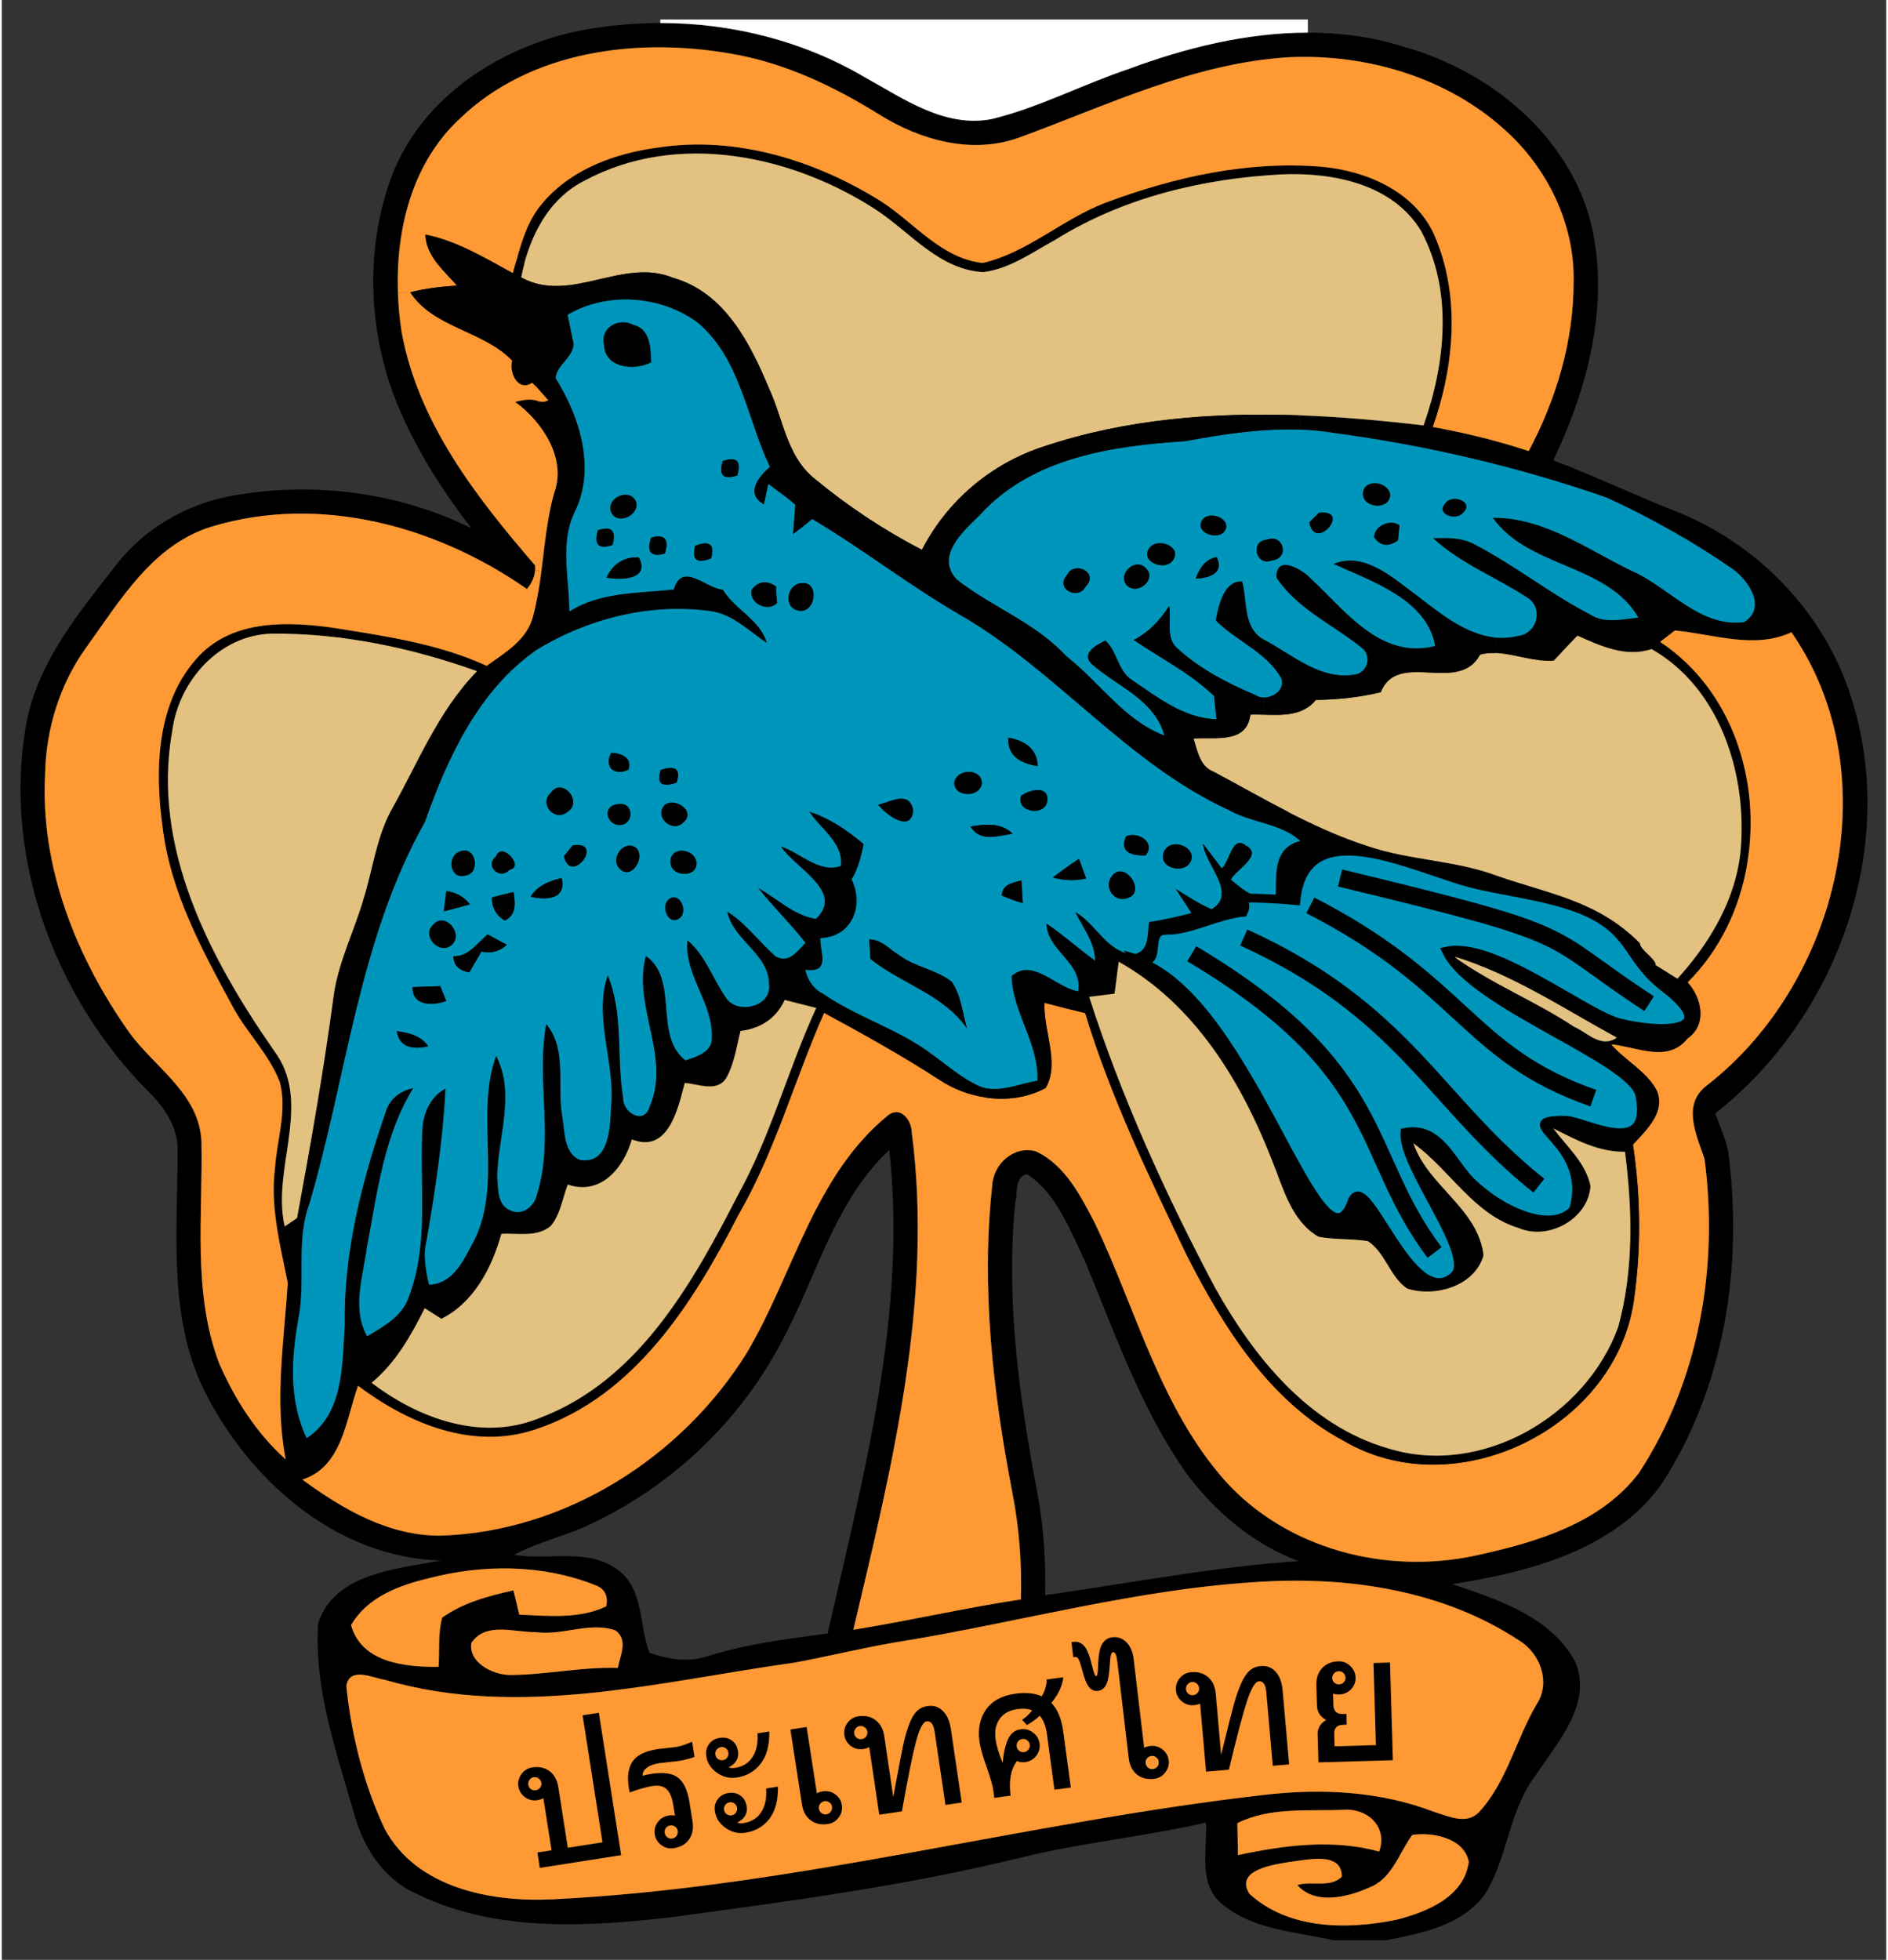 <?xml version="1.0"?>
<svg
   width="211"
   height="219"
   viewBox="0 0 210.602 219"
   enable-background="new 0 0 210.602 219"
   xmlns="http://www.w3.org/2000/svg">
<rect x="0" y="0" width="210.602" height="219" fill="#333333" stroke="none"/>
<path
   d="m 208.506,89.712 c 0,13.271 -6.527,26.482 -17.005,34.705 0.5,1.363 1.078,2.725 1.42,4.146 1.727,12.849 -0.343,26.512 -7.557,37.468 -5.38,7.264 -14.768,9.644 -23.248,10.987 5.136,1.746 11.105,3.655 13.79,8.801 1.813,4.685 -2.009,8.791 -4.391,12.436 -2.999,3.832 -3.165,8.949 -5.547,13.076 -2.43,3.782 -7.223,4.684 -11.31,5.489 h -5.813 c -4.243,-0.98 -9.037,-1.147 -12.496,-4.087 -2.705,-2.245 -1.588,-6.038 -1.773,-9.065 -6.882,1.568 -13.928,2.235 -20.778,3.929 -12.918,3.166 -26.129,4.91 -39.292,6.683 -3.675,0.403 -7.459,0.746 -11.232,0.746 -5.861,0 -11.683,-0.814 -16.985,-3.441 -3.597,-1.616 -5.85,-5.096 -6.88,-8.782 -1.98,-6.949 -4.518,-14.035 -4.058,-21.355 1.735,-5.646 8.85,-6.146 13.77,-7.067 -11.81,-0.315 -21.67,-9.115 -26.64,-19.309 -3.911,-8.223 -2.813,-17.573 -2.841,-26.384 0.127,-2.41 -1.197,-4.566 -2.793,-6.252 C 7.799,113.546 2.095,100.932 2.095,88.2 c 0,-2.195 0.167,-4.391 0.519,-6.576 1.059,-7.243 5.9,-13.016 10.242,-18.592 3.068,-3.93 7.606,-6.567 12.467,-7.557 9.144,-1.725 18.779,-0.578 27.149,3.538 -3.568,-4.616 -6.694,-9.615 -8.752,-15.084 -2.852,-7.841 -3.029,-16.789 0,-24.61 3.441,-8.574 11.997,-14.062 20.789,-15.876 2.989,-0.578 6.037,-0.872 9.086,-0.872 7.969,0 15.927,1.99 22.808,6.037 4.352,2.401 8.958,5.704 14.21,4.704 5.292,-1.284 10.153,-3.871 15.309,-5.596 6.359,-2.372 13.221,-4.067 20.043,-4.067 3.646,0 7.282,0.48 10.819,1.607 9.605,2.715 18.455,9.968 20.887,19.935 2.019,8.919 -0.431,18.171 -4.273,26.247 4.812,1.843 9.478,4.058 14.271,5.939 8.889,3.705 16.102,11.31 19.004,20.523 1.244,3.852 1.832,7.841 1.832,11.81 z M 190.619,121.242 c 14.721,-11.477 20.376,-34.754 9.388,-50.594 -4.156,1.941 -8.733,0.196 -13.026,-0.196 -0.42,0.323 -1.245,0.96 -1.656,1.274 8.047,5.322 11.31,15.495 9.733,24.777 l -0.902,-0.147 c 0.117,-0.696 0.195,-1.411 0.234,-2.137 0.49,-8.184 -2.53,-17.436 -10.017,-21.69 -2.911,0.96 -5.665,-0.333 -8.282,-1.5 -0.892,0.921 -1.773,1.852 -2.635,2.793 -2.126,0.186 -4.469,-0.774 -6.557,-0.853 l 0.049,-1.725 c 0.795,0.069 1.617,0.02 2.461,-0.186 2.185,-0.196 2.94,-3.146 1.068,-4.283 -3.469,-2.274 -7.429,-3.783 -10.526,-6.635 1.588,-0.059 3.254,-0.098 4.696,0.715 4.44,2.293 8.36,5.459 12.8,7.762 1.637,1.108 3.637,0.568 5.45,0.392 -3.49,-6.037 -12.29,-5.518 -16.271,-11.154 5.753,-0.069 10.635,3.587 15.633,5.979 4.146,1.843 7.537,6.312 12.457,5.675 2.597,-1.617 0.462,-4.724 -1.362,-5.979 -4.391,-3.048 -9.105,-5.665 -13.947,-7.909 -9.85,-3.43 -20.081,-5.832 -30.422,-7.223 -1.303,-0.216 -2.606,-0.333 -3.9,-0.392 l 0.049,-1.598 c 4.616,0.176 9.213,0.588 13.761,1.127 2.45,-6.91 3.313,-15.015 -0.255,-21.69 -3.156,-5.293 -9.879,-6.606 -15.584,-6.361 -8.811,0.451 -17.749,2.587 -25.287,7.292 -2.578,1.402 -5.077,3.244 -8.047,3.626 -4.842,-0.235 -8.047,-4.273 -11.771,-6.802 -9.487,-6.263 -22.434,-9.017 -32.843,-3.401 -3.617,1.813 -5.665,5.391 -6.694,9.164 l -0.902,-0.255 c 0.637,-2.323 1.362,-4.665 2.989,-6.498 3.215,-3.764 8.125,-5.508 12.908,-6.135 8.693,-1.313 17.563,1.451 24.895,6.047 3.684,2.382 6.703,6.361 11.329,6.861 5.007,-1.166 8.89,-4.891 13.644,-6.704 7.655,-2.881 15.897,-4.724 24.11,-4.058 5.028,0.421 10.429,2.715 12.663,7.537 3.009,6.812 2.294,14.672 -0.118,21.552 3.626,0.666 7.213,1.529 10.713,2.695 3.078,-5.792 5.028,-12.281 5.018,-18.877 0.156,-6.439 -2.901,-12.731 -7.657,-16.995 -6.459,-5.881 -15.446,-8.527 -24.08,-8.145 -10.644,0.608 -20.348,5.371 -30.197,8.968 -5.253,1.921 -11.036,0.323 -15.623,-2.538 C 92.971,9.628 87.404,6.972 81.396,5.982 70.988,4.169 59.079,5.649 51.18,13.264 c -5.311,4.93 -7.155,12.32 -6.909,19.426 0.049,1.46 0.186,2.911 0.402,4.332 1.823,10.173 8.35,18.534 14.928,26.159 0.01,0.196 0.01,0.382 0,0.568 -0.07,0.755 -0.383,1.441 -0.912,2.068 C 48.593,58.77 35.558,55.202 23.503,58.829 16.869,60.838 13.231,67.101 9.419,72.374 6.487,76.451 4.939,81.45 4.841,86.468 c -0.568,10.389 3.489,20.543 9.409,28.913 2.851,3.92 7.841,6.852 8.066,12.184 0.166,8.252 -1.019,16.848 1.97,24.767 1.745,4.008 4.165,7.82 7.449,10.752 -1.284,-6.557 -0.176,-13.182 0.224,-19.75 -0.509,-2.518 -1.117,-5.076 -1.402,-7.645 l 0.823,-0.098 c 0.049,0.49 0.128,0.98 0.235,1.461 l 1.382,-0.942 0.893,0.127 c -0.764,3.588 -0.03,7.362 -0.715,10.987 -0.813,4.477 -1.127,9.233 0.902,13.466 4.166,-2.715 3.95,-8.243 4.254,-12.613 -0.147,-8.106 1.901,-16.065 4.518,-23.67 0.411,-1.538 1.617,-2.508 3.145,-2.823 -3.332,5.391 -4.028,11.8 -5.204,17.897 -0.421,3.264 -1.676,6.723 0.039,9.84 1.833,-1.108 3.94,-2.225 4.655,-4.41 2.255,-5.859 1.216,-12.231 1.5,-18.338 0.029,-1.959 0.794,-3.988 2.607,-4.93 -0.265,5.676 -1.148,11.31 -2.097,16.918 -0.431,1.655 -0.119,3.352 0.255,4.989 2.841,-0.099 3.968,-3 5.136,-5.125 3.058,-6.439 -0.02,-13.908 2.361,-20.444 2.236,4.292 0.167,9.104 0.128,13.622 0.127,1.313 0,3.069 1.48,3.656 1.323,0.627 2.666,-0.462 2.94,-1.755 1.971,-6.214 -0.108,-12.771 1.049,-19.092 2.382,2.852 1.197,6.852 1.784,10.232 0.314,1.647 0.127,4.205 1.99,4.959 3.264,0.569 3.373,-3.664 3.47,-5.908 0.5,-4.911 -1.999,-9.997 -0.363,-14.731 1.802,4.389 0.96,9.155 1.725,13.712 -0.059,1.656 2.342,3.086 2.95,0.98 2.421,-5.568 -1.941,-11.204 -0.421,-16.848 3.783,2.666 0.823,8.831 4.421,11.672 1.196,-0.371 3.038,-0.941 2.939,-2.518 0.186,-3.862 -3.087,-6.96 -2.715,-10.9 2.03,1.676 2.804,4.254 4.273,6.351 1.207,2.039 5.195,1.108 4.842,-1.44 -0.02,-3.411 -4.018,-4.871 -4.665,-8.115 2.127,1.313 3.558,3.401 5.42,5.007 1.47,0.843 2.44,-0.608 3.313,-1.519 -1.666,-2.137 -3.626,-4.028 -5.301,-6.145 2.136,1.176 3.968,3.068 6.468,3.47 3.255,-3.038 -2.351,-5.665 -3.911,-8.096 2.225,0.715 4.234,3.009 6.704,2.195 0.323,-2.587 -2.285,-4.126 -3.519,-6.086 2.274,0.745 4.273,2.088 6.077,3.636 -0.274,1.372 -0.598,2.744 -1.343,3.95 1.452,2.921 0.02,6.459 -3.479,6.557 -0.127,1.431 1.264,3.94 -1.696,3.548 0.274,1.157 0.922,2.157 2.02,2.686 3.773,2.606 8.3,3.891 11.996,6.644 1.774,1.273 3.44,2.754 5.449,3.675 0.274,0.108 0.549,0.184 0.833,0.234 l -0.118,1.039 c -1.843,-0.255 -3.626,-0.932 -5.165,-1.95 -4.186,-2.715 -8.537,-5.135 -12.918,-7.508 -3.303,7.458 -5.449,15.417 -9.546,22.515 -5.067,9.85 -11.644,20.395 -22.758,24.031 -6.988,2.343 -14.211,-0.685 -19.789,-4.891 -1.343,3.754 -1.763,9.086 -6.224,10.487 4.518,3.313 9.674,6.312 15.457,6.264 13.908,-0.422 26.942,-8.723 34.215,-20.415 5.214,-8.801 7.498,-19.73 15.701,-26.484 1.441,-1.224 2.715,0.451 2.734,1.824 2.45,18.779 -2.235,37.44 -6.527,55.591 6.263,-1 12.447,-2.45 18.73,-3.391 0.119,-3.978 -0.184,-7.949 -0.941,-11.849 -2.176,-11.31 -3.528,-22.914 -2.265,-34.41 0.119,-2.412 2.44,-4.5 4.891,-3.803 3.293,1.557 5.017,5.027 6.626,8.115 4.596,9.633 7.252,20.493 14.476,28.658 6.9,7.684 18.034,10.545 27.983,8.398 6.694,-1.46 13.977,-3.538 18.309,-9.252 6.722,-10.281 8.908,-23.003 7.321,-35.078 -0.904,-2.716 -2.589,-6.117 0.321,-8.263 z m -19.053,69.157 c 1.569,-2.471 0.345,-5.695 -2.038,-7.117 -8.341,-5.49 -18.671,-7.096 -28.491,-6.548 -13.937,0.734 -27.414,4.588 -41.136,6.782 -3.772,0.648 -7.497,1.559 -11.26,2.265 -15.113,2.107 -30.667,6.323 -45.8,1.94 -1.353,-0.215 -3.979,-1.547 -4.332,0.677 0.559,5.49 1.941,10.987 4.292,15.985 3.578,6.636 11.939,8.203 18.838,7.852 26.786,-1.303 52.788,-8.635 79.368,-11.654 6.41,-0.763 13.085,-0.439 19.151,1.921 1.588,0.462 3.509,1.431 4.91,0.021 3.175,-3.412 4.145,-8.195 6.497,-12.124 z m -15.642,24.108 c 3.363,-0.862 7.516,-2.538 8.026,-6.459 -0.5,-2.665 -4.067,-3.352 -6.312,-3.008 -1.519,2.048 -2.254,4.95 -4.89,5.91 -2.401,1.078 -5.998,1.92 -7.959,-0.305 1.558,-0.5 3.695,0.352 4.969,-0.931 0.029,-2.911 -3.979,-1.852 -5.821,-1.657 -1.802,0.296 -6.165,0.883 -4.508,3.56 4.361,4.017 11.007,4.038 16.495,2.89 z m -1.99,-7.605 c 0.98,-2.715 -1.235,-4.832 -3.901,-4.664 -3.969,0.166 -8.292,-0.345 -11.946,1.488 0.02,0.893 0.049,2.676 0.068,3.57 5.165,-1.099 10.595,-1.824 15.78,-0.393 z m -8.988,-32.452 c -5.039,-1.871 -9.291,-5.467 -12.496,-9.732 -5.146,-7.262 -8.057,-15.78 -11.45,-23.934 -1.676,-3.42 -3.086,-7.37 -6.398,-9.577 -1.471,0.273 -1.049,2.156 -1.343,3.215 -1.059,10.83 0.439,21.69 2.46,32.324 0.725,3.793 0.959,7.656 0.892,11.506 9.438,-1.331 18.818,-3.174 28.335,-3.802 z m -52.651,8.087 c 4.009,-17.691 8.899,-35.723 6.891,-54.033 -6.204,5.775 -8.164,14.418 -12.153,21.631 -4.587,8.714 -12.124,15.838 -21.004,20.064 -2.832,1.411 -5.979,2.047 -8.772,3.538 3.793,0.685 8.213,-0.823 11.546,1.656 2.989,2.127 2.381,6.214 3.587,9.301 2.047,0.695 4.263,1.098 6.37,0.411 4.401,-1.393 8.978,-1.971 13.535,-2.568 z m -1.274,-69.901 c -1.177,-0.305 -2.352,-0.598 -3.528,-0.893 -0.932,2.068 -2.715,3.195 -4.931,3.461 -0.46,1.773 -0.685,3.654 -1.607,5.273 -1.038,1.616 -3.116,0.636 -4.626,0.539 -0.754,2.881 -1.842,7.919 -5.909,6.302 -0.922,3.185 -3.46,6.313 -7.166,5.048 -0.588,1.538 -0.813,3.283 -1.872,4.596 -1.529,1.343 -3.705,0.804 -5.547,0.913 -1.068,3.781 -3.039,7.645 -6.704,9.496 -0.461,-0.295 -1.392,-0.892 -1.862,-1.187 -1.539,3.068 -3.254,6.116 -5.939,8.331 5.244,3.998 12.339,6.606 18.789,3.931 11.008,-4.156 17.074,-15.025 22.161,-24.923 3.685,-6.637 5.577,-14.025 8.742,-20.887 z M 68.841,186.388 c 0.265,-1.403 1.206,-3.126 -0.265,-4.204 -2.891,-1.001 -5.93,0.618 -8.89,0.196 -2.372,0.039 -5.606,-1.198 -7.214,1.215 -0.323,2.186 2.352,3.52 4.234,3.576 4.058,9.8e-4 8.066,-0.93 12.134,-0.784 z m -1.284,-6.889 c 0.245,-1.235 -0.216,-2.047 -1.372,-2.421 -5.832,-2.284 -12.408,-2.293 -18.426,-0.724 -3.353,0.793 -6.891,2.097 -8.723,5.244 1.166,4.233 6.095,4.695 9.781,4.666 0.136,-1.833 -0.089,-3.714 0.402,-5.498 2.333,-1.677 5.195,-2.43 7.959,-3.048 0.166,0.685 0.489,2.038 0.657,2.715 3.243,0.125 6.693,0.517 9.722,-0.933 z"
   style="stroke-width:0.98" /><path
   id="path10"
   fill="#ff9933"
   d="m 200.008,70.649 c 10.987,15.838 5.331,39.116 -9.388,50.594 -2.911,2.145 -1.225,5.546 -0.323,8.262 1.587,12.074 -0.599,24.796 -7.321,35.077 -4.332,5.714 -11.615,7.792 -18.309,9.251 -9.947,2.146 -21.082,-0.714 -27.983,-8.398 -7.222,-8.164 -9.878,-19.024 -14.475,-28.658 -1.608,-3.087 -3.332,-6.557 -6.626,-8.115 -2.45,-0.695 -4.772,1.393 -4.891,3.803 -1.263,11.498 0.089,23.102 2.265,34.412 0.756,3.9 1.059,7.869 0.941,11.849 -6.282,0.941 -12.467,2.39 -18.73,3.39 4.293,-18.152 8.978,-36.813 6.527,-55.592 -0.02,-1.371 -1.294,-3.048 -2.734,-1.822 -8.203,6.753 -10.487,17.681 -15.701,26.481 -7.272,11.694 -20.308,19.994 -34.215,20.416 -5.784,0.049 -10.939,-2.951 -15.457,-6.264 4.46,-1.403 4.881,-6.733 6.224,-10.487 5.577,4.204 12.801,7.234 19.789,4.891 11.114,-3.636 17.691,-14.183 22.758,-24.032 4.097,-7.096 6.243,-15.054 9.546,-22.514 4.381,2.373 8.733,4.794 12.918,7.508 1.538,1.019 3.323,1.696 5.165,1.95 2.274,0.333 4.627,0.021 6.674,-1.068 1.627,-2.804 -0.284,-6.409 -0.127,-9.527 1.509,0.401 3.029,0.794 4.548,1.147 2.851,9.399 7.145,18.277 11.379,27.11 4.106,8.065 9.272,16.299 17.494,20.68 12.497,7.371 30.405,-1.381 32.442,-15.661 0.833,-5.773 0.774,-11.662 -0.099,-17.425 1.47,-1.627 3.675,-3.598 2.666,-6.038 -1.157,-2.186 -3.537,-3.342 -5.125,-5.185 2.832,0.245 6.331,2.145 8.536,-0.627 2.245,-1.53 1.628,-4.539 0.021,-6.292 3.608,-3.577 5.831,-8.292 6.665,-13.261 1.577,-9.282 -1.687,-19.455 -9.733,-24.777 0.412,-0.314 1.236,-0.951 1.656,-1.274 4.294,0.393 8.871,2.138 13.027,0.197 z"
   style="stroke-width:0.98" /><path
   id="path12"
   d="m 152.434,118.017 0.01,0.01 c 1.254,1.882 2.44,3.803 3.194,5.979 0.206,0.59 1.158,0.334 0.952,-0.265 -0.186,-0.529 -0.392,-1.048 -0.628,-1.548 0.274,-0.138 0.44,-0.5 0.166,-0.785 -0.478,-0.51 -0.823,-1.098 -1.117,-1.715 1.784,0.951 3.773,1.442 5.509,2.411 2.166,1.205 3.842,2.969 5.605,4.616 0.01,0.01 0.01,0.02 0.021,0.02 0.146,0.186 0.294,0.373 0.43,0.559 l 0.01,0.01 c 0.295,1.019 0.441,2.107 0.47,3.264 0.01,0.627 0.989,0.637 0.979,0 -0.01,-0.48 -0.039,-0.941 -0.088,-1.392 0.059,0.089 0.118,0.176 0.176,0.265 -0.02,0.167 -0.04,0.334 -0.07,0.511 -0.077,0.469 0.452,0.745 0.756,0.549 0.265,0.422 0.519,0.853 0.764,1.294 0.304,0.559 1.147,0.059 0.842,-0.49 -0.411,-0.734 -0.853,-1.452 -1.313,-2.156 0.01,-0.127 0.021,-0.245 0.01,-0.373 -0.028,-3.42 -2.499,-5.713 -5.311,-7.625 -0.01,-0.01 -0.02,-0.02 -0.029,-0.02 -0.773,-0.705 -1.598,-1.342 -2.45,-1.949 -0.54,-0.697 -1.069,-1.403 -1.558,-2.117 3.039,0.822 6.067,1.538 8.959,3.008 0.735,0.373 1.45,0.746 2.145,1.098 0.069,0.108 0.118,0.224 0.176,0.334 0.167,0.333 0.529,0.304 0.735,0.108 2.088,1.009 4.165,1.774 6.714,1.774 1.892,0 1.892,-2.94 0,-2.94 -0.069,0 -0.147,-0.01 -0.216,-0.01 0.088,-0.284 -0.06,-0.647 -0.441,-0.647 h -2.451 c -0.118,0 -0.215,0.039 -0.284,0.088 -1.999,-0.657 -3.832,-1.783 -5.783,-2.793 -3.214,-3.832 -7.585,-6.478 -11.722,-9.389 -0.51,-0.755 -1.019,-1.519 -1.499,-2.274 -0.146,-0.245 -0.295,-0.48 -0.44,-0.725 4.871,-0.049 9.762,0 14.553,0.686 3.196,0.451 5.725,1.843 7.92,4.165 1.372,1.441 2.635,2.439 4.548,3 0.146,0.039 0.265,0.059 0.402,0.068 0.186,0.137 0.373,0.274 0.559,0.411 0.511,0.364 1.001,-0.478 0.49,-0.842 -0.01,-0.01 -0.02,-0.01 -0.029,-0.029 0.628,-0.724 0.559,-2.088 -0.647,-2.439 -2.519,-0.735 -4.146,-3.382 -6.185,-4.92 -2.144,-1.617 -5.263,-2.107 -7.83,-2.47 -1.215,-0.176 -2.451,-0.294 -3.675,-0.382 -0.01,-0.01 -0.01,-0.01 -0.02,0 -0.305,-0.069 -0.608,-0.118 -0.912,-0.167 h -0.011 c -3.224,-1.49 -6.398,-3.097 -10.017,-3.225 -0.637,-0.02 -0.627,0.96 0,0.98 2.431,0.088 4.656,0.882 6.852,1.852 -1.608,-0.147 -3.245,-0.206 -4.891,-0.216 -0.344,0 -0.5,0.294 -0.461,0.559 -0.834,0.02 -1.666,0.02 -2.489,0.029 -0.559,-0.774 -1.177,-1.49 -1.932,-2.078 -0.49,-0.382 -1.187,0.304 -0.696,0.696 0.529,0.412 0.991,0.882 1.411,1.402 -0.637,0.01 -1.283,0.02 -1.921,0.029 -0.146,-0.157 -0.294,-0.323 -0.43,-0.49 -0.216,-0.255 -0.5,-0.186 -0.667,0.01 -0.098,-0.118 -0.206,-0.225 -0.314,-0.343 -0.43,-0.461 -1.117,0.235 -0.685,0.696 0.05,0.049 0.089,0.098 0.137,0.147 -1.852,0.039 -1.843,2.94 0.039,2.94 0.774,0 1.558,-0.01 2.333,-0.02 1.822,2.519 3.323,5.263 4.861,7.978 -0.589,-0.215 -1.177,-0.461 -1.764,-0.715 -0.637,-0.96 -1.313,-1.9 -2.146,-2.754 -0.92,-0.951 -2.127,-1.451 -3.352,-1.872 -0.539,-0.529 -1.098,-1.029 -1.686,-1.46 l -0.01,-0.01 c -0.022,-0.078 -0.061,-0.147 -0.079,-0.235 -0.185,-0.637 -0.657,-0.951 -1.166,-1.019 -0.421,-0.598 -0.872,-1.176 -1.382,-1.715 -0.43,-0.461 -1.117,0.235 -0.685,0.696 0.255,0.274 0.49,0.559 0.724,0.853 -0.195,-0.069 -0.391,-0.127 -0.588,-0.186 -0.119,-0.245 -0.225,-0.519 -0.304,-0.813 -0.168,-0.608 -1.108,-0.353 -0.943,0.255 0.029,0.108 0.069,0.216 0.1,0.314 -0.844,-0.118 -1.737,-0.098 -2.695,0.069 -0.49,0.088 -0.431,0.676 -0.1,0.882 -0.343,-0.098 -0.695,-0.196 -1.078,-0.245 -0.627,-0.078 -0.617,0.902 0,0.98 3.451,0.421 4.616,4.36 5.822,7.075 0.155,0.364 0.323,0.726 0.49,1.088 -2.227,-2.803 -4.881,-5.252 -7.608,-7.693 -0.46,-0.421 -1.157,0.265 -0.684,0.686 0.284,0.245 0.558,0.5 0.833,0.755 -0.118,0.049 -0.216,0.108 -0.323,0.186 -0.235,-0.098 -0.469,-0.196 -0.715,-0.274 -0.167,-0.255 -0.334,-0.51 -0.501,-0.764 -0.323,-0.5 -1.087,-0.098 -0.892,0.392 -0.333,-0.069 -0.666,-0.118 -1,-0.147 -0.627,-0.059 -0.627,0.921 0,0.98 0.599,0.059 1.187,0.176 1.764,0.353 0.255,0.392 0.511,0.774 0.774,1.166 0,0.01 0.01,0.01 0.01,0.02 0.06,0.147 0.146,0.284 0.274,0.412 1.97,2.969 3.92,5.958 5.576,9.105 -0.118,0.273 0,0.647 0.353,0.695 0.176,0.364 0.372,0.735 0.55,1.108 1.832,3.872 5.046,7.646 4.91,12.135 -0.02,0.637 0.96,0.627 0.979,0 0.079,-2.685 -0.989,-5.215 -2.284,-7.606 0.088,0.106 0.186,0.215 0.266,0.313 2.077,2.439 4.136,4.881 6.371,7.183 0.675,0.695 1.214,1.442 1.676,2.205 1.186,1.911 1.96,3.959 3.39,5.803 1.157,1.499 3.214,-0.598 2.078,-2.077 -1.46,-1.893 -1.656,-4.215 -3.314,-6.068 -1.519,-1.696 -3.069,-3.362 -4.587,-5.056 -0.354,-0.755 -0.696,-1.5 -1.049,-2.244 h -0.01 c -0.588,-1.726 -1.431,-3.41 -2.39,-5.007 l -0.011,-0.011 c -0.313,-0.658 -0.627,-1.304 -0.96,-1.96 -1.656,-3.303 -3.175,-6.683 -4.871,-9.948 -0.853,-1.637 -2.01,-2.891 -3.626,-3.47 0.039,0 0.088,0 0.137,-0.01 1.018,-0.176 1.97,-0.147 2.861,0.039 0.266,0.5 0.578,0.911 0.96,1.255 v 0.01 c 0.01,0.029 0.01,0.059 0.02,0.088 0.675,2.284 2.529,4.194 4.724,5.753 0,0.012 0.01,0.012 0.01,0.012 0.167,0.322 0.333,0.636 0.511,0.95 0.948,1.672 2.055,3.24 3.124,4.838 z m 41.723,-21.66 0.902,0.147 c -0.834,4.969 -3.058,9.683 -6.665,13.261 1.608,1.754 2.226,4.763 -0.021,6.291 -2.205,2.774 -5.704,0.873 -8.536,0.628 1.588,1.843 3.969,2.999 5.125,5.185 1.01,2.44 -1.197,4.41 -2.666,6.037 0.873,5.764 0.931,11.654 0.099,17.426 -2.038,14.279 -19.945,23.032 -32.442,15.662 -8.223,-4.381 -13.388,-12.614 -17.494,-20.68 -4.234,-8.832 -8.527,-17.711 -11.379,-27.111 -1.519,-0.353 -3.038,-0.745 -4.548,-1.147 -0.157,3.116 1.754,6.722 0.127,9.527 -2.047,1.088 -4.401,1.403 -6.674,1.068 l 0.118,-1.039 c 1.872,0.313 3.793,-0.568 5.626,-0.862 0.176,-4.165 -2.783,-7.607 -2.881,-11.683 2.351,-2.117 4.99,1.322 7.458,1.696 0.48,-3.264 -3.528,-4.518 -3.558,-7.576 1.892,1.274 3.587,2.803 5.43,4.146 -0.039,-2.068 -1.372,-3.675 -2.225,-5.44 2.389,1.333 3.568,4.597 6.576,4.734 1.773,-0.363 1.45,-2.264 1.695,-3.597 1.588,-0.245 3.156,-0.598 4.716,-1.01 -0.59,-0.911 -1.177,-1.813 -1.775,-2.725 1.313,0.813 2.617,1.676 4.038,2.293 2.94,-1.754 -0.745,-4.9 -0.98,-7.361 0.529,0.706 1.588,2.097 2.127,2.793 0.872,-0.774 1.157,-3.754 2.666,-2.568 2.068,1.078 -1.019,2.676 -1.647,3.832 1.421,1.235 2.98,2.372 4.969,2.284 0.167,-2.587 -0.45,-5.753 2.764,-6.606 -0.696,-0.627 -1.49,-1.059 -2.322,-1.392 l 0.98,-1.843 c 2.871,1.47 5.802,2.823 8.888,3.813 4.705,1.607 9.792,1.568 14.467,3.323 6.019,2.088 11.222,2.783 15.966,7.527 -0.039,0.715 1.794,1.725 1.754,2.45 0.609,0.382 1.823,1.147 2.431,1.519 3.332,-3.665 6.057,-8.085 6.89,-13.005 z m -13.516,51.945 c 1.754,-6.361 1.598,-13.104 0.763,-19.602 -2.93,0.059 -5.49,-1.332 -8.017,-2.607 1.529,2.048 3.647,3.853 4.166,6.459 -0.245,3.637 -4.676,6.105 -8.007,4.685 -5.077,-1.538 -7.695,-6.517 -11.791,-9.478 1.637,4.783 7.253,7.302 7.841,12.526 -0.979,3.45 -5.43,4.715 -8.536,3.705 -1.94,-1.304 -2.421,-4.028 -4.402,-5.302 -1.821,-0.283 -3.684,-0.146 -5.497,-0.48 -3.068,-1.783 -3.94,-5.44 -5.185,-8.497 -3.44,-8.841 -8.654,-17.475 -17.152,-22.238 -0.119,0.892 -0.345,2.676 -0.461,3.568 -0.715,0.088 -2.138,0.265 -2.842,0.352 3.618,11.243 8.527,22.043 14.055,32.471 4.332,7.753 10.477,15.428 19.357,17.987 10.398,3.233 22.081,-3.589 25.707,-13.546 z m -4.94,-33.578 c 1.498,0.657 3.047,2.46 4.792,1.224 -5.949,-3.244 -11.741,-7.125 -18.249,-9.086 4.206,3.049 9.116,4.99 13.458,7.861 z"
   style="stroke-width:0.98" /><path
   id="path14"
   fill="#0096bc"
   d="m 193.353,63.533 c 1.823,1.255 3.96,4.361 1.362,5.979 -4.92,0.637 -8.31,-3.832 -12.457,-5.675 -4.999,-2.391 -9.879,-6.047 -15.633,-5.979 3.98,5.636 12.78,5.116 16.271,11.154 -1.813,0.176 -3.814,0.715 -5.45,-0.392 -4.439,-2.303 -8.359,-5.469 -12.8,-7.762 -1.442,-0.813 -3.108,-0.774 -4.696,-0.715 3.098,2.852 7.058,4.361 10.526,6.635 1.872,1.137 1.117,4.087 -1.068,4.283 -0.843,0.206 -1.666,0.255 -2.461,0.186 -3.47,-0.323 -6.498,-2.95 -9.212,-5.008 -2.489,-1.843 -5.556,-4.587 -8.87,-3.225 4.303,1.98 10.399,3.95 11.339,9.174 -6.125,1.568 -10.066,-3.969 -13.975,-7.586 -0.903,-0.99 -3.872,-2.705 -3.764,-0.049 2.382,3.587 6.508,5.322 9.732,7.998 0.795,0.921 0.48,2.244 -0.628,2.754 -3.968,0.921 -7.222,-2.068 -10.476,-3.803 -2.421,-1.264 -1.861,-4.303 -2.479,-6.527 -2.049,-0.088 -2.636,2.715 -2.94,4.352 2.302,2.323 5.694,3.548 7.33,6.488 0.43,1.176 -0.833,2.137 -1.96,2.137 -0.324,0 -0.648,-0.078 -0.903,-0.265 -3.135,-1.333 -6.263,-2.94 -8.791,-5.263 -1.324,-1.176 -0.589,-3.166 -0.883,-4.704 -1.018,1.568 -2.284,2.94 -3.968,3.793 3.019,2.048 6.341,3.715 8.988,6.263 0.059,0.647 0.196,1.941 0.265,2.597 -3.625,-0.098 -6.556,-2.44 -9.428,-4.371 -1.599,-1 -1.638,-3.205 -2.99,-4.42 -0.95,0.451 -2.793,1.431 -1.498,2.646 2.84,2.489 6.997,3.96 8.105,7.968 -4.489,-1.686 -7.282,-5.998 -10.997,-8.89 -3.43,-3.734 -8.311,-5.469 -12.212,-8.546 -2.46,-2.607 0.734,-5.42 2.577,-7.214 5.774,-6.4 14.77,-7.723 22.925,-8.243 4.244,-0.784 8.547,-1.441 12.85,-1.294 1.293,0.059 2.596,0.176 3.9,0.392 10.341,1.392 20.572,3.793 30.422,7.223 4.842,2.244 9.556,4.861 13.947,7.909 z m -30.06,-6.233 c 1.343,-1.235 -1.235,-2.156 -1.96,-1.059 -1.137,1.235 1.225,1.99 1.96,1.059 z m -7.263,3.097 c 0.039,-0.431 0.127,-1.274 0.167,-1.696 -1,-0.735 -2.824,0.039 -2.824,1.333 0.677,0.99 1.559,1.108 2.657,0.363 z m -3.912,-5.146 c 0.119,1.617 3.088,1.735 3.04,-0.02 -0.285,-1.509 -3.069,-1.784 -3.04,0.02 z m -5.987,3.117 c 0.618,3.43 4.822,-1.519 1.068,-1.068 -0.265,0.265 -0.804,0.804 -1.068,1.068 z m -4.195,4.254 c 2.057,-0.196 1.323,-3.038 -0.559,-2.313 -1.911,0.127 -1.215,3.048 0.559,2.313 z m -5.322,-3.195 c 1.009,-1.353 -1.539,-2.46 -2.401,-1.392 -1.019,1.411 1.5,2.372 2.401,1.392 z m -3.185,5.234 c 1.451,-0.059 3.253,-0.568 2.342,-2.411 -1.284,0.235 -1.931,1.264 -2.342,2.411 z m -2.548,-2.048 c 1.098,-1.529 -1.686,-2.587 -2.596,-1.411 -1.187,1.539 1.704,2.705 2.596,1.411 z m -5.116,2.832 c 1.176,1.108 3.382,-0.706 2.088,-1.96 -1.196,-1.264 -3.254,0.715 -2.088,1.96 z m -4.597,0.049 c 1.491,-1.519 -1.343,-2.891 -2.127,-1.235 -1.362,1.568 1.284,2.911 2.127,1.235 z"
   style="stroke-width:0.98" /><path
   id="path16"
   fill="#e2c181"
   d="m 184.375,72.531 c 7.487,4.254 10.507,13.506 10.017,21.69 -0.039,0.725 -0.119,1.441 -0.234,2.137 -0.834,4.92 -3.559,9.34 -6.891,13.006 -0.608,-0.372 -1.822,-1.137 -2.431,-1.519 0.04,-0.725 -1.793,-1.735 -1.754,-2.45 -4.744,-4.744 -9.947,-5.44 -15.966,-7.527 -4.675,-1.754 -9.762,-1.715 -14.467,-3.323 -3.086,-0.99 -6.018,-2.342 -8.888,-3.813 v -0.01 c -2.814,-1.441 -5.547,-3.009 -8.331,-4.489 -1.559,-0.598 -1.784,-2.333 -2.256,-3.705 2.401,-0.196 5.96,0.647 6.371,-2.676 0.48,-0.02 0.97,0 1.47,0.01 2.138,0.059 4.362,0.157 5.852,-1.647 2.439,-0.039 4.861,-0.284 7.243,-0.862 1.921,-4.773 8.693,0.294 11.105,-4.205 0.539,-0.157 1.098,-0.196 1.686,-0.176 2.088,0.078 4.432,1.039 6.557,0.853 0.863,-0.941 1.745,-1.872 2.635,-2.793 2.618,1.166 5.372,2.46 8.283,1.5 z"
   style="stroke-width:0.98" /><path
   id="path18"
   d="m 183.454,109.716 c 1.206,0.352 1.274,1.715 0.647,2.439 -2.194,-1.568 -4.166,-3.43 -6.303,-5.077 -0.108,-0.078 -0.205,-0.157 -0.314,-0.225 -0.098,-0.069 -0.184,-0.137 -0.273,-0.206 -3.451,-2.499 -7.322,-3.94 -11.449,-4.704 1.224,0.088 2.461,0.206 3.674,0.382 2.568,0.363 5.686,0.853 7.831,2.47 2.041,1.54 3.668,4.186 6.186,4.921 z"
   style="stroke-width:0.98" /><path
   id="path20"
   d="m 184.13,112.185 c 0.511,0.364 0.021,1.206 -0.49,0.842 -0.185,-0.136 -0.372,-0.273 -0.559,-0.411 -0.911,-0.696 -1.783,-1.421 -2.656,-2.166 0.295,-0.107 0.49,-0.51 0.206,-0.804 -1,-1.049 -2.058,-1.98 -3.146,-2.793 0.109,0.069 0.206,0.147 0.314,0.225 2.137,1.647 4.108,3.51 6.303,5.078 0.009,0.019 0.019,0.019 0.028,0.028 z"
   style="stroke-width:0.98" /><path
   id="path22"
   d="m 183.082,112.617 c -0.138,-0.01 -0.255,-0.028 -0.402,-0.069 -1.911,-0.559 -3.175,-1.558 -4.548,-2.999 -2.195,-2.323 -4.724,-3.715 -7.92,-4.165 -4.792,-0.686 -9.682,-0.735 -14.553,-0.686 -0.599,-0.99 -1.167,-2.009 -1.843,-2.94 0.823,-0.01 1.655,-0.01 2.489,-0.029 0.02,0.225 0.176,0.421 0.461,0.421 2.655,0.01 5.263,0.167 7.781,0.568 1.568,0.735 3.156,1.441 4.793,1.931 2.793,0.823 5.312,1.431 7.723,3.117 0.01,0 0.01,0 0.021,0.01 0.989,0.755 1.949,1.607 2.861,2.557 0.146,0.157 0.334,0.177 0.479,0.119 0.874,0.744 1.747,1.471 2.658,2.166 z"
   style="stroke-width:0.98" /><path
   id="path24"
   fill="#e2c181"
   d="m 181.406,128.701 c 0.834,6.498 0.99,13.24 -0.763,19.602 -3.626,9.957 -15.309,16.779 -25.708,13.545 -8.88,-2.559 -15.025,-10.232 -19.357,-17.987 -5.528,-10.427 -10.436,-21.228 -14.055,-32.471 0.706,-0.088 2.127,-0.264 2.842,-0.352 0.117,-0.892 0.343,-2.676 0.461,-3.568 8.497,4.762 13.711,13.397 17.152,22.238 1.245,3.058 2.117,6.714 5.185,8.497 1.813,0.334 3.675,0.197 5.497,0.48 1.982,1.274 2.462,3.999 4.402,5.302 3.107,1.008 7.557,-0.256 8.536,-3.705 -0.588,-5.224 -6.204,-7.742 -7.841,-12.526 4.098,2.961 6.715,7.94 11.791,9.478 3.332,1.421 7.762,-1.048 8.007,-4.685 -0.519,-2.606 -2.636,-4.41 -4.166,-6.459 2.53,1.274 5.088,2.666 8.018,2.608 z"
   style="stroke-width:0.98" /><path
   id="path26"
   fill="#e2c181"
   d="m 180.494,115.949 c -1.745,1.235 -3.293,-0.568 -4.792,-1.224 -4.343,-2.872 -9.253,-4.812 -13.457,-7.86 6.507,1.959 12.299,5.84 18.248,9.085 z"
   style="stroke-width:0.98" /><path
   id="path28"
   d="m 178.495,120.448 c 1.892,0 1.892,2.94 0,2.94 -2.548,0 -4.626,-0.764 -6.714,-1.773 0.119,-0.119 0.195,-0.285 0.157,-0.47 1.91,0.666 3.91,1.166 5.93,1.568 0.617,0.127 0.881,-0.824 0.265,-0.942 -2.43,-0.49 -4.735,-1.108 -6.9,-1.971 -0.578,-0.969 -1.215,-1.871 -1.911,-2.715 1.95,1.01 3.783,2.137 5.783,2.794 -0.323,0.245 -0.223,0.892 0.284,0.892 h 2.451 c 0.244,0 0.392,-0.146 0.44,-0.333 0.069,0 0.147,0.01 0.216,0.01 z"
   style="stroke-width:0.98" /><path
   id="path30"
   d="m 178.132,121.771 c 0.617,0.118 0.353,1.068 -0.265,0.942 -2.021,-0.402 -4.019,-0.903 -5.93,-1.568 -0.011,-0.039 -0.029,-0.089 -0.05,-0.128 -0.206,-0.42 -0.43,-0.823 -0.658,-1.216 2.168,0.863 4.471,1.481 6.902,1.971 z"
   style="stroke-width:0.98" /><path
   id="path32"
   fill="#ff9933"
   d="m 168.008,14.538 c 4.754,4.263 7.812,10.556 7.657,16.995 0.01,6.596 -1.942,13.084 -5.018,18.877 -3.499,-1.166 -7.086,-2.029 -10.713,-2.695 2.411,-6.88 3.126,-14.741 0.118,-21.552 -2.234,-4.822 -7.635,-7.116 -12.663,-7.537 -8.213,-0.666 -16.456,1.176 -24.11,4.058 -4.753,1.813 -8.636,5.538 -13.644,6.704 -4.626,-0.5 -7.645,-4.479 -11.329,-6.861 -7.331,-4.597 -16.201,-7.361 -24.895,-6.047 -4.783,0.627 -9.693,2.372 -12.908,6.135 -1.627,1.833 -2.352,4.175 -2.989,6.498 -0.137,0.47 -0.265,0.951 -0.393,1.421 -3.126,-1.705 -6.233,-3.607 -9.781,-4.322 0.099,2.45 2.048,3.989 3.519,5.694 -1.754,0.127 -3.509,0.314 -5.224,0.755 l -1.362,0.029 c -0.245,-7.106 1.598,-14.496 6.909,-19.426 7.9,-7.615 19.808,-9.095 30.216,-7.282 6.008,0.99 11.575,3.646 16.711,6.841 4.587,2.862 10.37,4.459 15.623,2.538 9.85,-3.597 19.553,-8.36 30.197,-8.968 8.635,-0.382 17.622,2.264 24.081,8.145 z"
   style="stroke-width:0.98" /><path
   id="path34"
   d="m 177.064,107.765 c -2.411,-1.686 -4.931,-2.293 -7.723,-3.117 -1.637,-0.49 -3.225,-1.196 -4.793,-1.931 4.538,0.715 8.791,2.205 12.516,5.048 z"
   style="stroke-width:0.98" /><path
   id="path36"
   fill="#ff9933"
   d="m 169.527,183.282 c 2.383,1.421 3.608,4.646 2.038,7.117 -2.35,3.929 -3.323,8.713 -6.498,12.123 -1.402,1.41 -3.323,0.441 -4.91,-0.021 -6.067,-2.36 -12.741,-2.684 -19.151,-1.921 -26.58,3.02 -52.582,10.352 -79.368,11.654 -6.9,0.352 -15.26,-1.215 -18.838,-7.852 -2.351,-4.999 -3.733,-10.496 -4.292,-15.985 0.353,-2.225 2.98,-0.892 4.332,-0.677 15.133,4.383 30.687,0.168 45.8,-1.94 3.764,-0.705 7.488,-1.617 11.261,-2.265 13.72,-2.194 27.197,-6.048 41.135,-6.782 9.821,-0.547 20.151,1.06 28.491,6.549 z"
   style="stroke-width:0.98" /><path
   id="path38"
   d="m 170.585,120.644 c 0.099,0.175 0.195,0.353 0.284,0.529 -0.696,-0.354 -1.41,-0.725 -2.145,-1.098 -2.891,-1.471 -5.92,-2.186 -8.959,-3.01 -0.245,-0.333 -0.479,-0.675 -0.706,-1.019 -0.608,-0.941 -1.196,-1.891 -1.745,-2.851 1.245,0.412 2.411,0.735 3.381,0.98 0.294,0.069 0.568,0.146 0.862,0.217 h 0.011 c 0.089,0.107 0.176,0.205 0.265,0.313 2.439,2.783 5.468,4.646 8.751,5.939 z"
   style="stroke-width:0.98" /><path
   id="path40"
   d="m 170.419,131.307 c 0.305,0.549 -0.539,1.049 -0.842,0.49 -0.245,-0.44 -0.501,-0.872 -0.764,-1.294 0.099,-0.049 0.167,-0.146 0.186,-0.294 0.059,-0.363 0.098,-0.714 0.107,-1.059 0.461,0.706 0.902,1.421 1.313,2.156 z"
   style="stroke-width:0.98" /><path
   id="path42"
   d="m 169.605,119.095 c 0.353,0.49 0.677,1.01 0.98,1.549 -3.283,-1.294 -6.312,-3.156 -8.753,-5.941 -0.088,-0.106 -0.175,-0.205 -0.265,-0.313 h -0.011 c -1.647,-1.91 -3.214,-3.949 -4.675,-6.027 0.774,0.539 1.558,1.068 2.333,1.598 0.882,1.186 1.812,2.342 2.774,3.44 0.461,0.518 0.92,1.009 1.41,1.46 1.885,1.813 3.963,3.185 6.207,4.234 z"
   style="stroke-width:0.98" /><path
   id="path44"
   d="m 168.067,127.651 c 0.099,0.559 0.128,1.157 0.06,1.793 -0.06,-0.088 -0.119,-0.175 -0.176,-0.265 -0.088,-0.813 -0.235,-1.587 -0.461,-2.333 0.195,0.256 0.383,0.529 0.567,0.795 0.01,0 0.01,0.01 0.01,0.01 z"
   style="stroke-width:0.98" /><path
   id="path46"
   d="m 168.057,127.642 c -0.184,-0.266 -0.372,-0.539 -0.567,-0.795 l -0.011,-0.01 c -0.206,-0.734 -0.479,-1.43 -0.833,-2.097 0.696,0.844 1.206,1.796 1.411,2.902 z"
   style="stroke-width:0.98" /><path
   id="path48"
   d="m 167.018,116.026 c 0.941,0.942 1.822,1.951 2.586,3.069 -2.244,-1.049 -4.321,-2.421 -6.204,-4.234 1.215,0.334 2.431,0.707 3.598,1.158 0.01,-0.003 0.01,-0.003 0.02,0.007 z"
   style="stroke-width:0.98" /><path
   id="path50"
   d="m 166.949,71.247 -0.049,1.725 c -0.588,-0.02 -1.147,0.02 -1.686,0.176 -2.411,4.499 -9.184,-0.568 -11.105,4.205 -2.382,0.578 -4.802,0.823 -7.243,0.862 -1.49,1.803 -3.715,1.705 -5.852,1.647 l 0.03,-1.911 c 1.127,0 2.39,-0.96 1.96,-2.137 -1.637,-2.94 -5.028,-4.165 -7.33,-6.488 0.304,-1.637 0.891,-4.44 2.94,-4.352 0.617,2.225 0.059,5.263 2.479,6.527 3.254,1.735 6.509,4.724 10.476,3.803 1.108,-0.51 1.422,-1.833 0.628,-2.754 -3.225,-2.676 -7.351,-4.41 -9.732,-7.998 -0.109,-2.656 2.861,-0.941 3.764,0.049 3.911,3.617 7.851,9.154 13.975,7.586 -0.941,-5.224 -7.037,-7.194 -11.339,-9.174 3.314,-1.362 6.38,1.382 8.87,3.225 2.715,2.058 5.743,4.685 9.213,5.008 z"
   style="stroke-width:0.98" /><path
   id="path52"
   d="m 166.146,126.74 c -0.011,0 -0.011,-0.01 -0.021,-0.02 -1.637,-2.107 -3.409,-4.107 -5.066,-6.204 0.568,0.353 1.157,0.706 1.715,1.059 l 0.01,0.01 c 1.911,1.598 3.176,3.489 3.793,5.714 -0.137,-0.186 -0.284,-0.372 -0.431,-0.559 z"
   style="stroke-width:0.98" /><path
   id="path54"
   d="m 166.997,116.017 c -1.166,-0.45 -2.382,-0.824 -3.598,-1.157 -0.49,-0.451 -0.95,-0.942 -1.41,-1.46 -0.96,-1.098 -1.892,-2.255 -2.774,-3.44 2.755,1.883 5.48,3.755 7.782,6.057 z"
   style="stroke-width:0.98" /><path
   id="path56"
   d="m 161.333,56.241 c 0.724,-1.098 3.303,-0.176 1.96,1.059 -0.735,0.931 -3.097,0.176 -1.96,-1.059 z"
   style="stroke-width:0.98" /><path
   id="path58"
   d="m 161.059,120.516 c 1.656,2.097 3.429,4.097 5.066,6.204 -1.763,-1.648 -3.439,-3.41 -5.605,-4.616 -1.737,-0.969 -3.724,-1.46 -5.509,-2.411 -0.265,-0.529 -0.5,-1.088 -0.764,-1.617 -0.145,-0.314 -0.468,-0.304 -0.684,-0.136 -0.991,-1.52 -2.039,-3.01 -2.99,-4.557 -0.01,-0.011 -0.01,-0.021 -0.02,-0.03 1.353,0.805 2.754,1.452 4.009,1.982 0.01,0 0.01,0.01 0.02,0.01 0.274,0.284 0.559,0.549 0.834,0.794 0.166,0.146 0.323,0.274 0.5,0.421 l 0.01,0.01 c 1.195,1.527 3.145,2.732 5.135,3.948 z"
   style="stroke-width:0.98" /><path
   id="path60"
   d="m 164.822,101.777 c -1.038,-0.176 -2.096,-0.304 -3.155,-0.392 -0.01,0 -0.01,0 -0.01,0 -2.195,-0.97 -4.421,-1.764 -6.852,-1.852 -0.627,-0.02 -0.637,-1 0,-0.98 3.617,0.127 6.792,1.735 10.017,3.225 z"
   style="stroke-width:0.98" /><path
   id="path62"
   d="m 161.559,114.39 c -0.294,-0.069 -0.568,-0.146 -0.862,-0.217 -0.969,-0.244 -2.137,-0.566 -3.381,-0.979 h -0.01 c -0.05,-0.088 -0.108,-0.184 -0.157,-0.273 0.598,-0.01 1.304,-0.01 1.726,0.353 0.469,0.421 1.166,-0.266 0.685,-0.685 -0.755,-0.676 -1.843,-0.637 -2.793,-0.637 -0.06,0 -0.119,0.01 -0.167,0.029 -1.392,-2.432 -2.725,-4.881 -4.303,-7.184 1.441,1.284 2.999,2.44 4.587,3.558 v 0.01 c 1.459,2.077 3.029,4.116 4.675,6.026 z"
   style="stroke-width:0.98" /><path
   id="path64"
   fill="#ff9933"
   d="m 163.95,208.048 c -0.511,3.921 -4.665,5.597 -8.026,6.459 -5.49,1.148 -12.134,1.127 -16.495,-2.889 -1.656,-2.676 2.706,-3.264 4.508,-3.56 1.843,-0.194 5.851,-1.253 5.821,1.657 -1.274,1.284 -3.41,0.43 -4.969,0.931 1.961,2.225 5.557,1.383 7.959,0.305 2.635,-0.96 3.371,-3.862 4.89,-5.91 2.244,-0.344 5.812,0.342 6.312,3.007 z"
   style="stroke-width:0.98" /><path
   id="path66"
   d="m 160.912,138.844 c 1.136,1.48 -0.921,3.576 -2.078,2.077 -1.431,-1.843 -2.205,-3.892 -3.39,-5.803 l 0.01,-0.01 c 1.147,1.862 2.519,3.538 3.832,5.351 0.363,0.5 1.214,0.021 0.842,-0.5 -0.49,-0.676 -0.98,-1.333 -1.441,-1.991 0.021,-0.127 -0.01,-0.264 -0.109,-0.391 -0.539,-0.676 -1.048,-1.354 -1.528,-2.039 -1.01,-1.568 -1.951,-3.195 -2.765,-5.007 -0.42,-0.942 -0.853,-1.881 -1.273,-2.813 1.518,1.696 3.068,3.362 4.587,5.056 1.656,1.855 1.852,4.177 3.313,6.069 z"
   style="stroke-width:0.98" /><path
   id="path68"
   d="m 160.128,139.962 c 0.372,0.519 -0.479,0.999 -0.842,0.5 -1.313,-1.813 -2.685,-3.489 -3.832,-5.351 -0.147,-0.255 -0.305,-0.51 -0.441,-0.774 0.903,1.343 1.852,2.656 2.881,3.929 0.294,0.374 0.745,0.079 0.794,-0.293 0.46,0.657 0.95,1.312 1.44,1.99 z"
   style="stroke-width:0.98" /><path
   id="path70"
   d="m 159.765,117.066 c 0.49,0.715 1.019,1.422 1.559,2.117 -0.825,-0.588 -1.667,-1.157 -2.501,-1.735 -0.049,-0.069 -0.107,-0.146 -0.155,-0.225 -0.129,-0.184 -0.256,-0.382 -0.374,-0.578 -0.823,-1.284 -1.587,-2.596 -2.341,-3.921 -1.539,-2.715 -3.039,-5.459 -4.861,-7.978 -0.735,-1.019 -1.509,-1.99 -2.372,-2.921 -0.049,-0.049 -0.088,-0.098 -0.137,-0.147 -0.43,-0.461 0.255,-1.157 0.685,-0.696 0.108,0.118 0.217,0.225 0.314,0.343 -0.156,0.176 -0.206,0.451 -0.02,0.676 0.842,1.01 1.764,1.931 2.734,2.793 1.577,2.303 2.911,4.753 4.303,7.184 -0.451,0.156 -0.402,0.95 0.167,0.95 0.118,0 0.245,0 0.382,-0.01 0.05,0.089 0.108,0.185 0.157,0.273 h 0.01 c 0.55,0.96 1.137,1.911 1.745,2.852 0.226,0.346 0.462,0.689 0.707,1.022 z"
   style="stroke-width:0.98" /><path
   id="path72"
   fill="#e2c181"
   d="m 158.638,25.848 c 3.568,6.674 2.705,14.78 0.255,21.69 -4.548,-0.539 -9.144,-0.951 -13.761,-1.127 -9.723,-0.353 -19.484,0.392 -28.757,3.499 -5.86,1.931 -10.702,6.037 -13.545,11.526 -4.283,-2.215 -8.33,-4.91 -12.044,-7.988 -3.069,-2.489 -3.47,-6.665 -5.048,-10.056 -2.107,-5.057 -4.979,-10.722 -10.692,-12.339 -5.675,-2.362 -11.478,2.98 -17.015,-0.059 0.108,-0.549 0.235,-1.088 0.382,-1.627 1.029,-3.773 3.078,-7.351 6.694,-9.164 10.409,-5.616 23.356,-2.862 32.843,3.401 3.724,2.529 6.929,6.567 11.771,6.802 2.97,-0.382 5.469,-2.225 8.047,-3.626 7.536,-4.704 16.474,-6.841 25.287,-7.292 5.703,-0.245 12.427,1.068 15.583,6.361 z"
   style="stroke-width:0.98" /><path
   id="path74"
   d="m 158.667,117.223 c 0.049,0.079 0.107,0.157 0.155,0.225 -0.529,-0.364 -1.059,-0.735 -1.568,-1.127 0.344,0.108 0.696,0.224 1.039,0.323 0.12,0.196 0.247,0.392 0.374,0.578 z"
   style="stroke-width:0.98" /><path
   id="path76"
   d="m 158.295,116.645 c -0.343,-0.099 -0.695,-0.216 -1.039,-0.323 -0.078,-0.049 -0.156,-0.108 -0.234,-0.167 -1.068,-1.284 -1.9,-2.734 -2.833,-4.146 0.588,0.256 1.176,0.5 1.764,0.715 0.755,1.325 1.519,2.637 2.342,3.921 z"
   style="stroke-width:0.98" /><path
   id="path78"
   d="m 152.61,101.777 h -0.01 c -0.42,-0.519 -0.882,-0.99 -1.411,-1.402 -0.49,-0.392 0.206,-1.078 0.696,-0.696 0.755,0.588 1.372,1.304 1.932,2.078 0.675,0.931 1.244,1.95 1.843,2.94 0.145,0.245 0.294,0.48 0.44,0.725 0.479,0.755 0.99,1.519 1.499,2.274 -0.763,-0.529 -1.509,-1.078 -2.245,-1.637 -0.265,-0.441 -0.528,-0.902 -0.793,-1.353 -0.597,-1.019 -1.214,-2.039 -1.949,-2.93 z"
   style="stroke-width:0.98" /><path
   id="path80"
   d="m 156.198,58.701 c -0.04,0.421 -0.128,1.264 -0.167,1.696 -1.098,0.745 -1.98,0.627 -2.656,-0.363 0,-1.294 1.823,-2.068 2.823,-1.333 z"
   style="stroke-width:0.98" /><path
   id="path82"
   d="m 155.012,134.336 c 0.137,0.266 0.294,0.519 0.441,0.774 l -0.01,0.01 c -0.462,-0.763 -1.001,-1.508 -1.676,-2.205 -2.236,-2.303 -4.294,-4.743 -6.371,-7.184 -0.078,-0.098 -0.177,-0.205 -0.266,-0.313 0,-0.01 0,-0.01 -0.01,-0.021 -0.706,-1.331 -1.49,-2.626 -2.176,-3.891 -2.334,-4.293 -4.784,-8.409 -7.401,-12.506 2.422,1.165 4.548,3.195 6.351,5.292 0,0.011 0.01,0.011 0.01,0.021 1.647,2.823 3.127,5.782 5,8.469 0.01,0 0.01,0.01 0.01,0.01 0.853,2.078 1.802,4.115 2.851,6.105 0.049,0.393 0.089,0.794 0.099,1.186 0.01,0.431 0.489,0.568 0.773,0.403 0.735,1.304 1.509,2.578 2.342,3.813 0.011,0.009 0.021,0.028 0.03,0.038 z"
   style="stroke-width:0.98" /><path
   id="path86"
   d="m 155.159,55.232 c 0.049,1.754 -2.921,1.637 -3.04,0.02 -0.028,-1.803 2.756,-1.529 3.04,-0.02 z"
   style="stroke-width:0.98" /><path
   id="path88"
   d="m 154.286,130.533 c 0.813,1.813 1.754,3.44 2.764,5.007 -1.726,-2.43 -3.127,-4.949 -4.421,-7.536 0,-0.01 0,-0.01 -0.011,-0.021 -0.145,-0.842 -0.372,-1.676 -0.666,-2.51 h 0.01 c 0.353,0.746 0.696,1.491 1.049,2.245 0.423,0.933 0.855,1.872 1.276,2.814 z"
   style="stroke-width:0.98" /><path
   id="path90"
   d="m 154.561,104.707 c 0.264,0.451 0.528,0.911 0.793,1.353 -0.567,-0.431 -1.126,-0.882 -1.665,-1.343 0.284,0 0.578,-0.01 0.872,-0.01 z"
   style="stroke-width:0.98" /><path
   id="path92"
   d="m 154.561,104.707 c -0.295,0 -0.589,0.01 -0.873,0.01 -1.069,-0.902 -2.077,-1.862 -3.009,-2.911 0.638,-0.01 1.284,-0.02 1.921,-0.029 h 0.01 c 0.736,0.892 1.354,1.911 1.951,2.93 z"
   style="stroke-width:0.98" /><path
   id="path94"
   fill="#ff9933"
   d="m 150.033,202.237 c 2.666,-0.167 4.881,1.95 3.901,4.665 -5.185,-1.431 -10.614,-0.705 -15.781,0.393 -0.02,-0.893 -0.049,-2.676 -0.068,-3.569 3.656,-1.833 7.978,-1.323 11.947,-1.49 z"
   style="stroke-width:0.98" /><path
   id="path96"
   d="m 152.101,110.99 c 0.353,0.441 0.686,0.912 1.009,1.403 -0.451,-0.519 -0.891,-1.049 -1.332,-1.578 0.108,0.061 0.206,0.108 0.314,0.167 0,0.009 0.01,0.009 0.01,0.009 z"
   style="stroke-width:0.98" /><path
   id="path98"
   d="m 148.161,108.089 c 2.332,2.205 4.332,5.145 6.4,7.243 -1.255,-0.529 -2.656,-1.176 -4.009,-1.981 -1.068,-1.735 -1.921,-3.597 -2.852,-5.401 0.157,0.041 0.304,0.09 0.461,0.139 z"
   style="stroke-width:0.98" /><path
   id="path100"
   d="m 152.091,110.98 c -0.108,-0.059 -0.206,-0.108 -0.314,-0.166 -0.363,-0.431 -0.724,-0.854 -1.088,-1.285 0.519,0.431 0.97,0.921 1.402,1.451 z"
   style="stroke-width:0.98" /><path
   id="path104"
   d="m 151.091,104.746 c -0.774,0.01 -1.558,0.02 -2.333,0.02 -1.882,0 -1.892,-2.901 -0.039,-2.94 0.862,0.931 1.637,1.901 2.372,2.921 z"
   style="stroke-width:0.98" /><path
   id="path106"
   d="m 148.592,118.497 c 0.334,0.657 0.648,1.303 0.96,1.96 -0.685,-1.157 -1.431,-2.273 -2.194,-3.314 -0.677,-1.137 -1.431,-2.205 -2.244,-3.234 -0.167,-0.362 -0.335,-0.724 -0.49,-1.088 -1.206,-2.715 -2.372,-6.654 -5.822,-7.075 -0.617,-0.078 -0.627,-1.058 0,-0.98 0.383,0.049 0.735,0.147 1.078,0.245 0.06,0.039 0.138,0.059 0.217,0.069 1.616,0.578 2.774,1.833 3.626,3.47 1.695,3.264 3.214,6.645 4.87,9.948 z"
   style="stroke-width:0.98" /><path
   id="path108"
   d="m 148.269,121.202 c 0.206,0.529 0.421,1.057 0.638,1.576 -1.872,-2.685 -3.354,-5.644 -5,-8.467 0.764,0.871 1.461,1.763 2.088,2.606 0.146,0.184 0.284,0.382 0.43,0.578 0.708,1.158 1.335,2.393 1.845,3.707 z"
   style="stroke-width:0.98" /><path
   id="path110"
   d="m 147.2,57.3 c 3.754,-0.451 -0.45,4.499 -1.068,1.068 0.265,-0.265 0.804,-0.804 1.068,-1.068 z"
   style="stroke-width:0.98" /><path
   id="path112"
   d="m 146.446,107.618 c 0.823,1.5 1.557,3.078 2.351,4.597 -2.195,-1.558 -4.048,-3.471 -4.724,-5.753 -0.01,-0.029 -0.01,-0.059 -0.02,-0.088 0.628,0.568 1.422,0.951 2.392,1.245 z"
   style="stroke-width:0.98" /><path
   id="path114"
   d="m 146.916,105.678 c 0.02,0.088 0.059,0.157 0.079,0.235 -0.245,-0.186 -0.501,-0.363 -0.756,-0.519 -0.157,-0.245 -0.323,-0.5 -0.49,-0.735 0.51,0.069 0.98,0.382 1.166,1.019 z"
   style="stroke-width:0.98" /><path
   id="path116"
   fill="#ffffff"
   d="m 145.965,2.179 v 1.47 c -6.822,0 -13.683,1.696 -20.043,4.067 -5.156,1.725 -10.018,4.312 -15.309,5.596 -5.253,1 -9.86,-2.303 -14.21,-4.704 C 89.521,4.561 81.563,2.571 73.595,2.571 v -0.392 z"
   style="stroke-width:0.98" /><path
   id="path118"
   d="m 145.544,106.079 c 0.01,0.02 0.029,0.039 0.039,0.059 -0.145,-0.088 -0.294,-0.176 -0.429,-0.274 0.135,0.069 0.263,0.137 0.39,0.216 z"
   style="stroke-width:0.98" /><path
   id="path120"
   d="m 145.132,46.411 -0.05,1.598 c -4.302,-0.147 -8.604,0.51 -12.849,1.294 -8.153,0.519 -17.152,1.843 -22.925,8.243 -1.843,1.794 -5.037,4.606 -2.577,7.214 3.9,3.078 8.782,4.812 12.212,8.546 3.715,2.891 6.508,7.204 10.997,8.89 -1.108,-4.009 -5.264,-5.479 -8.105,-7.968 -1.294,-1.215 0.549,-2.195 1.498,-2.646 1.353,1.215 1.392,3.421 2.99,4.42 2.872,1.931 5.803,4.273 9.428,4.371 -0.068,-0.657 -0.206,-1.95 -0.265,-2.597 -2.646,-2.548 -5.969,-4.214 -8.988,-6.263 1.686,-0.853 2.95,-2.225 3.968,-3.793 0.295,1.539 -0.44,3.528 0.883,4.704 2.529,2.323 5.655,3.93 8.791,5.263 0.255,0.186 0.578,0.265 0.903,0.265 l -0.03,1.911 c -0.499,-0.01 -0.989,-0.029 -1.47,-0.01 -0.412,3.323 -3.969,2.48 -6.371,2.676 0.47,1.372 0.696,3.108 2.256,3.705 2.783,1.48 5.518,3.048 8.331,4.489 v 0.01 l -0.98,1.843 c -1.844,-0.745 -3.911,-1.049 -5.656,-2.048 -11.457,-5.263 -19.318,-15.682 -30.167,-21.886 -5.636,-3.283 -10.781,-7.302 -16.387,-10.634 -0.696,0.588 -1.421,1.157 -2.146,1.696 0.059,-0.833 0.176,-2.489 0.245,-3.323 -0.97,-0.804 -1.98,-1.549 -2.999,-2.284 l -0.49,2.264 c -2.166,-1.176 -0.608,-3.117 0.658,-4.185 -2.578,-5.391 -3.265,-12.036 -8.047,-16.103 -4.107,-3.048 -10.096,-3.509 -14.545,-0.892 0.167,0.804 0.5,2.421 0.666,3.234 -0.049,1.568 -1.851,2.313 -2.019,3.832 2.754,4.361 4.567,10.271 2.058,15.133 -1.558,3.421 -0.529,7.321 -0.51,10.938 3.519,-2.215 7.704,-2.009 11.653,-2.45 0.96,-3.195 3.568,-0.127 5.498,0.02 1.353,2.264 4.156,3.323 4.92,5.969 -1.999,-1.313 -3.793,-3.205 -6.273,-3.558 -6.742,-0.941 -13.74,0.813 -19.503,4.352 -6.449,4.518 -9.899,11.996 -12.437,19.21 -7.41,13.133 -8.733,28.471 -12.937,42.732 -0.205,0.55 -0.353,1.099 -0.469,1.648 l -0.893,-0.127 c 1.539,-8.331 3.009,-16.691 4.126,-25.1 0.569,-3.675 2.275,-7.018 3.304,-10.565 1.009,-3.234 1.421,-6.694 2.999,-9.732 3.038,-5.351 5.311,-11.232 9.683,-15.711 -7.312,-2.617 -15.103,-4.254 -22.885,-4.195 -5.92,0.127 -10.487,5.312 -11.183,10.958 -2.323,12.967 4.253,25.404 11.428,35.705 3.989,5.391 0.294,12.007 0.911,18.122 l -0.823,0.098 c -0.196,-1.686 -0.235,-3.381 -0.029,-5.086 0.206,-3.215 1.402,-6.508 0.539,-9.713 -1.224,-3.135 -3.724,-5.528 -5.292,-8.467 C 22.386,106.15 18.858,99.702 17.986,92.496 17.073,85.969 17.261,78.314 22.092,73.247 c 3.901,-4.058 10.056,-3.813 15.192,-3.058 5.734,0.921 11.575,1.764 16.908,4.214 2.077,-1.489 4.587,-2.93 5.204,-5.626 0.43,-1.627 0.695,-3.274 0.911,-4.94 0.383,-2.921 0.617,-5.871 1.421,-8.723 1.452,-3.891 -1.353,-8.027 -4.352,-10.203 0.863,-0.206 1.774,-0.431 2.636,-0.059 l 0.559,0.059 0.51,-0.176 c -0.314,-0.363 -0.95,-1.078 -1.274,-1.441 L 59.269,42.776 c -1.567,1.049 -2.606,-1.127 -2.225,-2.47 -3.274,-3.381 -8.821,-3.646 -11.408,-7.645 1.715,-0.441 3.47,-0.627 5.224,-0.755 -1.47,-1.705 -3.42,-3.244 -3.519,-5.694 3.548,0.715 6.655,2.617 9.781,4.322 0.128,-0.47 0.255,-0.951 0.393,-1.421 l 0.902,0.255 c -0.146,0.539 -0.274,1.078 -0.382,1.627 5.538,3.038 11.34,-2.303 17.015,0.059 5.714,1.617 8.585,7.282 10.692,12.339 1.578,3.391 1.98,7.566 5.048,10.056 3.715,3.078 7.762,5.773 12.044,7.988 2.842,-5.489 7.684,-9.595 13.545,-11.526 9.27,-3.108 19.032,-3.853 28.754,-3.5 z"
   style="stroke-width:0.98" /><path
   id="path122"
   fill="#0096bc"
   d="m 142.78,92.574 c 0.833,0.333 1.626,0.764 2.322,1.392 -3.214,0.853 -2.596,4.018 -2.764,6.606 -1.99,0.088 -3.548,-1.049 -4.969,-2.284 0.627,-1.157 3.715,-2.754 1.647,-3.832 -1.509,-1.186 -1.794,1.794 -2.666,2.568 -0.539,-0.696 -1.598,-2.088 -2.127,-2.793 0.235,2.46 3.921,5.606 0.98,7.361 -1.421,-0.617 -2.725,-1.481 -4.038,-2.294 0.598,0.911 1.186,1.813 1.775,2.725 -1.559,0.412 -3.127,0.764 -4.716,1.01 -0.245,1.333 0.078,3.234 -1.695,3.597 -3.009,-0.137 -4.187,-3.401 -6.576,-4.734 0.852,1.764 2.185,3.372 2.225,5.44 -1.843,-1.343 -3.538,-2.872 -5.43,-4.146 0.029,3.058 4.038,4.312 3.558,7.576 -2.47,-0.372 -5.106,-3.813 -7.458,-1.696 0.099,4.077 3.058,7.516 2.881,11.683 -1.833,0.294 -3.754,1.176 -5.626,0.863 -0.284,-0.051 -0.558,-0.129 -0.833,-0.236 -2.009,-0.921 -3.674,-2.4 -5.449,-3.675 -3.695,-2.754 -8.223,-4.037 -11.996,-6.644 -1.098,-0.529 -1.746,-1.529 -2.02,-2.685 2.96,0.392 1.568,-2.117 1.696,-3.548 3.499,-0.098 4.931,-3.636 3.479,-6.557 0.745,-1.206 1.068,-2.578 1.343,-3.95 -1.802,-1.549 -3.803,-2.891 -6.077,-3.636 1.234,1.96 3.842,3.499 3.519,6.086 -2.47,0.813 -4.479,-1.48 -6.704,-2.195 1.558,2.431 7.166,5.057 3.912,8.096 -2.5,-0.402 -4.332,-2.293 -6.469,-3.47 1.676,2.117 3.636,4.009 5.301,6.145 -0.872,0.911 -1.843,2.362 -3.313,1.519 -1.862,-1.607 -3.293,-3.695 -5.42,-5.008 0.647,3.244 4.646,4.704 4.665,8.115 0.353,2.549 -3.636,3.479 -4.842,1.442 -1.47,-2.098 -2.244,-4.675 -4.273,-6.352 -0.372,3.94 2.901,7.037 2.716,10.899 0.098,1.578 -1.746,2.146 -2.94,2.52 -3.598,-2.842 -0.638,-9.007 -4.421,-11.673 -1.518,5.646 2.842,11.281 0.421,16.847 -0.608,2.107 -3.009,0.676 -2.95,-0.979 -0.764,-4.557 0.078,-9.322 -1.725,-13.712 -1.637,4.734 0.862,9.82 0.363,14.731 -0.098,2.243 -0.206,6.477 -3.47,5.909 -1.862,-0.755 -1.676,-3.313 -1.99,-4.959 -0.588,-3.382 0.598,-7.381 -1.784,-10.232 -1.157,6.322 0.922,12.879 -1.049,19.091 -0.274,1.293 -1.617,2.382 -2.94,1.754 -1.48,-0.588 -1.353,-2.342 -1.48,-3.655 0.039,-4.516 2.107,-9.332 -0.128,-13.622 -2.381,6.537 0.696,14.006 -2.361,20.443 -1.167,2.127 -2.294,5.028 -5.136,5.127 -0.373,-1.637 -0.686,-3.333 -0.255,-4.99 0.95,-5.607 1.833,-11.243 2.097,-16.917 -1.813,0.941 -2.578,2.969 -2.607,4.93 -0.284,6.105 0.755,12.477 -1.5,18.338 -0.714,2.186 -2.823,3.303 -4.655,4.41 -1.715,-3.117 -0.461,-6.576 -0.039,-9.84 1.176,-6.097 1.872,-12.507 5.204,-17.898 -1.528,0.314 -2.734,1.284 -3.145,2.824 -2.617,7.606 -4.666,15.563 -4.518,23.669 -0.304,4.371 -0.088,9.899 -4.254,12.614 -2.029,-4.234 -1.715,-8.989 -0.902,-13.467 0.685,-3.627 -0.049,-7.401 0.715,-10.986 0.118,-0.551 0.265,-1.099 0.469,-1.649 4.205,-14.259 5.529,-29.599 12.937,-42.732 2.54,-7.212 5.99,-14.69 12.439,-19.208 5.763,-3.538 12.761,-5.293 19.504,-4.352 2.48,0.353 4.273,2.244 6.273,3.558 -0.763,-2.646 -3.568,-3.705 -4.92,-5.969 -1.931,-0.147 -4.538,-3.215 -5.498,-0.02 -3.95,0.441 -8.135,0.235 -11.653,2.45 -0.02,-3.617 -1.049,-7.517 0.51,-10.938 2.509,-4.861 0.695,-10.771 -2.058,-15.133 0.167,-1.519 1.97,-2.264 2.019,-3.832 -0.166,-0.813 -0.499,-2.431 -0.666,-3.234 4.45,-2.617 10.438,-2.156 14.545,0.892 4.783,4.067 5.469,10.712 8.047,16.103 -1.264,1.068 -2.824,3.009 -0.658,4.185 l 0.49,-2.264 c 1.019,0.735 2.029,1.48 2.999,2.284 -0.069,0.833 -0.186,2.489 -0.245,3.323 0.725,-0.539 1.451,-1.108 2.146,-1.696 5.606,3.332 10.752,7.351 16.387,10.634 10.85,6.204 18.71,16.622 30.167,21.886 1.746,1 3.814,1.304 5.656,2.048 z m -10.183,4.077 c 1.578,-1.784 -2.066,-3.401 -2.764,-1.343 -0.49,1.568 1.794,2.254 2.764,1.343 z m -4.763,-1.059 c 1.175,-1.46 -0.824,-2.705 -2.186,-2.146 -0.813,1.843 0.706,2.176 2.186,2.146 z m -2.019,4.763 c 2.156,-0.666 -0.333,-4.312 -1.745,-2.47 -1,1.264 0.294,3.038 1.745,2.47 z m -4.626,-2.186 c -0.196,-0.549 -0.598,-1.656 -0.804,-2.205 -0.999,0.666 -1.98,1.362 -2.93,2.088 1.225,0.353 2.499,0.392 3.734,0.118 z m -4.332,-8.782 c 0.078,-1.666 -2.02,-1.127 -2.93,-0.47 -0.666,1.901 2.832,2.391 2.93,0.47 z m -1.098,-3.783 c 0.01,-1.95 -1.549,-2.891 -3.264,-3.166 -0.157,2.088 1.49,2.901 3.264,3.166 z m -1.647,15.309 c -0.039,-0.637 -0.118,-1.911 -0.157,-2.538 -0.96,0.284 -2.146,0.412 -2.195,1.696 0.755,0.343 1.539,0.627 2.352,0.843 z m -5.841,-8.566 c 1.03,1.803 3.088,1.059 4.696,0.813 -1.285,-1.294 -3.078,-1.049 -4.696,-0.813 z m 1.274,-4.832 c -0.039,-1.705 -2.841,-1.647 -3.097,-0.069 -0.01,1.715 2.93,1.676 3.097,0.069 z m -1.676,27.394 c -0.511,-1.744 -0.647,-3.684 -1.715,-5.213 -1.716,-1.353 -4.048,-1.617 -5.813,-2.921 -1.108,-0.647 -2.009,-1.803 -3.4,-1.803 0.029,0.549 0.108,1.637 0.136,2.186 3.451,2.773 8.106,3.929 10.792,7.752 z M 97.95,89.918 c 0.862,1.147 3.705,3.234 3.912,0.627 -0.442,-2.274 -2.501,-0.921 -3.912,-0.627 z M 88.982,68.218 c 2.048,0.47 2.48,-3.45 0.265,-3.048 -1.5,0.206 -1.921,2.695 -0.265,3.048 z m -2.352,-0.823 c -0.029,-0.47 -0.078,-1.411 -0.108,-1.882 -1.088,-0.706 -1.99,-0.568 -2.715,0.402 -0.363,1.49 1.803,2.529 2.823,1.48 z M 82.2,53.125 c 0.48,-1.607 -0.059,-2.137 -1.627,-1.617 -0.49,1.607 0.049,2.146 1.627,1.617 z m -2.93,9.272 c 0.441,-1.568 -0.156,-2.039 -1.773,-1.411 -0.422,1.568 0.166,2.039 1.773,1.411 z m -4.538,33.96 c 0.021,1.656 3.039,1.794 2.911,0.01 -0.206,-1.598 -2.989,-1.872 -2.911,-0.01 z m 1.47,-4.479 c 1.441,-1.264 -1.088,-2.891 -2.176,-1.872 -1.117,1.343 0.96,3.146 2.176,1.872 z m -0.441,10.712 c 0.97,-0.774 0.01,-2.999 -1.224,-2.097 -0.961,0.764 -0.011,3.058 1.224,2.097 z M 75.418,87.458 c 0.48,-1.509 -0.108,-1.98 -1.774,-1.421 -0.5,1.519 0.098,1.99 1.774,1.421 z M 74.104,61.857 c 0.51,-1.617 -0.01,-2.205 -1.539,-1.784 -0.539,1.627 -0.029,2.215 1.539,1.784 z m -1.529,-21.366 c -0.07,-1.598 -0.079,-3.724 -2.02,-4.195 -1.519,-0.823 -3.646,0.245 -3.254,2.127 0.04,2.725 3.343,3.038 5.274,2.068 z m -4.989,24.061 c 1.607,0.284 4.901,0.245 3.607,-2.264 -1.656,-0.108 -2.96,0.774 -3.607,2.264 z m 1.441,32.5 c 1.284,1.372 2.911,-1.147 1.921,-2.264 -1.323,-1.098 -3.038,1.088 -1.921,2.264 z M 68.067,57.143 c 0.578,1.647 3.274,0.47 2.813,-1.068 -0.637,-1.598 -3.293,-0.519 -2.813,1.068 z m 1.96,28.864 c 0.5,-1.343 -0.843,-1.862 -1.921,-1.882 -0.853,1.588 0.372,2.646 1.921,1.882 z m -0.647,6.145 c 1.353,-0.402 1.088,-2.48 -0.344,-2.303 -2.136,0.02 -1.45,2.685 0.344,2.303 z M 68.253,60.907 c 0.44,-1.617 -0.099,-2.166 -1.638,-1.656 -0.469,1.617 0.07,2.176 1.638,1.656 z m -5.43,34.764 c 0.784,3.391 4.647,-1.774 0.98,-1.206 -0.245,0.304 -0.735,0.902 -0.98,1.206 z m 0.412,-4.959 c 1.754,-1.117 -0.608,-3.94 -1.882,-2.117 -1.372,1.274 0.49,3.313 1.882,2.117 z m -4.136,9.487 c 1.666,0.402 4.058,0.353 3.47,-2.088 -1.362,0.333 -2.695,0.823 -3.47,2.088 z m -2.901,2.676 c 1.343,-0.608 1.186,-1.95 1,-3.185 -0.813,0.167 -1.627,0.372 -2.421,0.598 -0.01,1.137 0.461,1.999 1.421,2.587 z m 0.549,-5.685 c 1.725,-0.294 -0.892,-3.274 -1.529,-1.47 -1.294,1.049 0.47,2.676 1.529,1.47 z m -0.294,8.39 c -0.715,-0.392 -1.441,-0.784 -2.156,-1.166 -1.166,0.961 -2.117,2.509 -3.832,2.431 0.01,1.108 0.755,1.637 1.783,1.813 0.451,-0.784 0.903,-1.558 1.362,-2.333 1.059,0.255 2.01,0.01 2.843,-0.745 z m -4.636,-7.743 c 1.773,-0.265 1.147,-3.43 -0.617,-2.685 -1.519,0.519 -1.117,3.185 0.617,2.685 z m -2.421,3.999 c 0.969,-0.245 1.95,-0.5 2.921,-0.774 -0.648,-0.882 -1.578,-1.343 -2.627,-1.5 -0.069,0.568 -0.225,1.705 -0.294,2.274 z m 0.902,3.734 c 1.362,-1.215 -0.774,-3.754 -2.088,-2.235 -1.362,1.264 0.755,3.47 2.088,2.235 z m -0.627,6.282 c -0.167,-0.411 -0.5,-1.235 -0.667,-1.656 -0.773,0.029 -2.322,0.079 -3.097,0.109 -0.038,2.166 2.294,2.096 3.765,1.548 z m -5.528,3.372 c 0.295,1.91 1.892,2.058 3.519,1.696 -0.813,-1.214 -2.176,-1.509 -3.519,-1.696 z"
   style="stroke-width:0.98" /><path
   id="path124"
   d="m 141.378,60.309 c 1.882,-0.725 2.616,2.117 0.559,2.313 -1.774,0.735 -2.47,-2.186 -0.559,-2.313 z"
   style="stroke-width:0.98" /><path
   id="path128"
   d="m 137.654,107.657 c 0.265,0.245 0.529,0.48 0.794,0.725 -0.362,-0.196 -0.735,-0.372 -1.117,-0.539 0.108,-0.078 0.206,-0.137 0.323,-0.186 z"
   style="stroke-width:0.98" /><path
   id="path130"
   d="m 137.046,109.98 c -0.128,-0.128 -0.216,-0.265 -0.274,-0.412 0.088,0.137 0.186,0.274 0.274,0.412 z"
   style="stroke-width:0.98" /><path
   id="path132"
   d="m 134.214,58.035 c 0.863,-1.068 3.41,0.039 2.401,1.392 -0.902,0.98 -3.421,0.02 -2.401,-1.392 z"
   style="stroke-width:0.98" /><path
   id="path134"
   d="m 135.772,62.249 c 0.911,1.843 -0.892,2.352 -2.342,2.411 0.412,-1.147 1.059,-2.176 2.342,-2.411 z"
   style="stroke-width:0.98" /><path
   id="path136"
   d="m 129.833,95.308 c 0.697,-2.058 4.343,-0.441 2.764,1.343 -0.97,0.911 -3.254,0.225 -2.764,-1.343 z"
   style="stroke-width:0.98" /><path
   id="path138"
   d="m 128.284,61.201 c 0.912,-1.176 3.695,-0.118 2.596,1.411 -0.891,1.294 -3.782,0.127 -2.596,-1.411 z"
   style="stroke-width:0.98" /><path
   id="path140"
   d="m 127.853,63.484 c 1.294,1.255 -0.912,3.068 -2.088,1.96 -1.166,-1.245 0.892,-3.225 2.088,-1.96 z"
   style="stroke-width:0.98" /><path
   id="path142"
   d="m 125.648,93.446 c 1.362,-0.559 3.362,0.686 2.186,2.146 -1.48,0.029 -2.999,-0.304 -2.186,-2.146 z"
   style="stroke-width:0.98" /><path
   id="path146"
   d="m 124.07,97.886 c 1.411,-1.843 3.901,1.803 1.745,2.47 -1.451,0.568 -2.744,-1.206 -1.745,-2.47 z"
   style="stroke-width:0.98" /><path
   id="path148"
   d="m 119.042,64.259 c 0.784,-1.656 3.618,-0.284 2.127,1.235 -0.843,1.676 -3.489,0.333 -2.127,-1.235 z"
   style="stroke-width:0.98" /><path
   id="path150"
   d="m 120.385,95.965 c 0.206,0.549 0.608,1.656 0.804,2.205 -1.234,0.274 -2.51,0.235 -3.735,-0.118 0.952,-0.725 1.932,-1.421 2.931,-2.088 z"
   style="stroke-width:0.98" /><path
   id="path154"
   d="m 113.926,88.918 c 0.912,-0.657 3.009,-1.196 2.93,0.47 -0.098,1.921 -3.597,1.431 -2.93,-0.47 z"
   style="stroke-width:0.98" /><path
   id="path156"
   d="m 112.495,82.439 c 1.715,0.274 3.274,1.215 3.264,3.166 -1.774,-0.265 -3.421,-1.078 -3.264,-3.166 z"
   style="stroke-width:0.98" /><path
   id="path158"
   d="m 113.955,98.376 c 0.04,0.627 0.119,1.901 0.157,2.538 -0.813,-0.216 -1.599,-0.5 -2.352,-0.843 0.049,-1.284 1.235,-1.411 2.195,-1.696 z"
   style="stroke-width:0.98" /><path
   id="path160"
   d="m 112.965,93.162 c -1.607,0.245 -3.665,0.99 -4.696,-0.813 1.618,-0.235 3.412,-0.48 4.696,0.813 z"
   style="stroke-width:0.98" /><path
   id="path162"
   d="m 106.448,87.448 c 0.255,-1.578 3.058,-1.637 3.097,0.069 -0.167,1.607 -3.107,1.647 -3.097,-0.069 z"
   style="stroke-width:0.98" /><path
   id="path166"
   d="m 106.154,109.696 c 1.068,1.529 1.205,3.47 1.715,5.214 -2.685,-3.822 -7.341,-4.98 -10.791,-7.753 -0.029,-0.549 -0.108,-1.637 -0.136,-2.186 1.392,0 2.293,1.157 3.4,1.803 1.764,1.304 4.097,1.568 5.812,2.921 z"
   style="stroke-width:0.98" /><path
   id="path168"
   d="m 101.861,90.545 c -0.206,2.607 -3.049,0.519 -3.912,-0.627 1.412,-0.294 3.471,-1.647 3.912,0.627 z"
   style="stroke-width:0.98" /><path
   id="path172"
   fill="#e2c181"
   d="m 87.493,111.743 c 1.176,0.295 2.351,0.589 3.528,0.893 -3.166,6.862 -5.057,14.25 -8.743,20.887 -5.086,9.899 -11.154,20.767 -22.16,24.924 -6.448,2.676 -13.545,0.069 -18.789,-3.93 2.685,-2.216 4.401,-5.263 5.939,-8.331 0.47,0.295 1.402,0.893 1.862,1.186 3.665,-1.851 5.636,-5.713 6.704,-9.496 1.842,-0.108 4.017,0.43 5.547,-0.912 1.059,-1.313 1.284,-3.057 1.872,-4.596 3.705,1.263 6.243,-1.862 7.166,-5.047 4.067,1.617 5.155,-3.42 5.909,-6.303 1.509,0.098 3.588,1.078 4.626,-0.539 0.922,-1.617 1.148,-3.499 1.607,-5.274 2.216,-0.267 4,-1.393 4.931,-3.462 z"
   style="stroke-width:0.98" /><path
   id="path174"
   d="m 89.247,65.17 c 2.215,-0.402 1.784,3.519 -0.265,3.048 -1.656,-0.353 -1.235,-2.842 0.265,-3.048 z"
   style="stroke-width:0.98" /><path
   id="path176"
   d="m 86.522,65.513 c 0.029,0.47 0.078,1.411 0.108,1.882 -1.018,1.049 -3.184,0.01 -2.823,-1.48 0.725,-0.97 1.627,-1.108 2.715,-0.402 z"
   style="stroke-width:0.98" /><path
   id="path182"
   d="m 80.573,51.507 c 1.568,-0.519 2.107,0.01 1.627,1.617 -1.578,0.529 -2.117,-0.01 -1.627,-1.617 z"
   style="stroke-width:0.98" /><path
   id="path184"
   d="m 77.496,60.985 c 1.617,-0.627 2.215,-0.157 1.773,1.411 -1.606,0.627 -2.194,0.157 -1.773,-1.411 z"
   style="stroke-width:0.98" /><path
   id="path186"
   d="m 77.643,96.367 c 0.128,1.784 -2.89,1.647 -2.911,-0.01 -0.078,-1.862 2.705,-1.588 2.911,0.01 z"
   style="stroke-width:0.98" /><path
   id="path188"
   d="m 74.026,90.006 c 1.088,-1.019 3.617,0.608 2.176,1.872 -1.215,1.274 -3.293,-0.529 -2.176,-1.872 z"
   style="stroke-width:0.98" /><path
   id="path190"
   d="m 74.536,100.493 c 1.234,-0.902 2.195,1.323 1.224,2.097 -1.234,0.961 -2.185,-1.333 -1.224,-2.097 z"
   style="stroke-width:0.98" /><path
   id="path194"
   d="m 73.644,86.036 c 1.667,-0.559 2.255,-0.088 1.774,1.421 -1.676,0.568 -2.274,0.098 -1.774,-1.421 z"
   style="stroke-width:0.98" /><path
   id="path196"
   d="m 72.566,60.074 c 1.529,-0.421 2.048,0.167 1.539,1.784 -1.568,0.431 -2.078,-0.157 -1.539,-1.784 z"
   style="stroke-width:0.98" /><path
   id="path198"
   d="m 70.556,36.296 c 1.941,0.47 1.95,2.597 2.02,4.195 -1.932,0.97 -5.235,0.657 -5.274,-2.068 -0.392,-1.882 1.735,-2.95 3.254,-2.127 z"
   style="stroke-width:0.98" /><path
   id="path200"
   d="m 71.194,62.289 c 1.294,2.509 -1.999,2.548 -3.607,2.264 0.647,-1.49 1.95,-2.372 3.607,-2.264 z"
   style="stroke-width:0.98" /><path
   id="path202"
   d="m 70.948,94.789 c 0.99,1.117 -0.637,3.636 -1.921,2.264 -1.116,-1.176 0.599,-3.362 1.921,-2.264 z"
   style="stroke-width:0.98" /><path
   id="path204"
   d="m 70.88,56.075 c 0.461,1.539 -2.235,2.715 -2.813,1.068 -0.48,-1.588 2.176,-2.666 2.813,-1.068 z"
   style="stroke-width:0.98" /><path
   id="path206"
   d="m 68.106,84.125 c 1.078,0.02 2.421,0.539 1.921,1.882 -1.549,0.764 -2.774,-0.294 -1.921,-1.882 z"
   style="stroke-width:0.98" /><path
   id="path208"
   d="m 69.037,89.849 c 1.432,-0.176 1.697,1.901 0.344,2.303 -1.795,0.382 -2.481,-2.284 -0.344,-2.303 z"
   style="stroke-width:0.98" /><path
   id="path210"
   fill="#ff9933"
   d="m 68.577,182.184 c 1.47,1.078 0.529,2.802 0.265,4.204 -4.067,-0.146 -8.076,0.785 -12.134,0.785 -1.882,-0.059 -4.557,-1.393 -4.234,-3.578 1.607,-2.41 4.842,-1.175 7.214,-1.214 2.96,0.422 5.998,-1.195 8.89,-0.196 z"
   style="stroke-width:0.98" /><path
   id="path212"
   d="m 66.616,59.25 c 1.539,-0.51 2.078,0.039 1.638,1.656 -1.569,0.519 -2.108,-0.039 -1.638,-1.656 z"
   style="stroke-width:0.98" /><path
   id="path214"
   fill="#ff9933"
   d="m 66.185,177.078 c 1.157,0.373 1.617,1.186 1.372,2.421 -3.029,1.451 -6.478,1.059 -9.723,0.931 -0.167,-0.675 -0.49,-2.029 -0.657,-2.715 -2.765,0.618 -5.626,1.371 -7.959,3.048 -0.49,1.784 -0.265,3.665 -0.402,5.498 -3.685,0.028 -8.615,-0.43 -9.781,-4.666 1.832,-3.145 5.37,-4.451 8.723,-5.244 6.019,-1.567 12.595,-1.557 18.427,0.726 z"
   style="stroke-width:0.98" /><path
   id="path216"
   d="m 63.804,94.465 c 3.666,-0.568 -0.196,4.597 -0.98,1.206 0.245,-0.304 0.735,-0.902 0.98,-1.206 z"
   style="stroke-width:0.98" /><path
   id="path218"
   d="m 61.353,88.594 c 1.274,-1.823 3.636,1 1.882,2.117 -1.392,1.196 -3.254,-0.843 -1.882,-2.117 z"
   style="stroke-width:0.98" /><path
   id="path222"
   d="m 62.569,98.111 c 0.588,2.44 -1.803,2.489 -3.47,2.088 0.774,-1.264 2.107,-1.754 3.47,-2.088 z"
   style="stroke-width:0.98" /><path
   id="path224"
   fill="#ff9933"
   d="m 57.374,44.911 c 2.999,2.176 5.803,6.312 4.352,10.203 -0.804,2.852 -1.038,5.802 -1.421,8.723 l -0.705,-0.088 c 0.01,-0.186 0.01,-0.372 0,-0.568 C 53.022,55.555 46.495,47.195 44.672,37.022 44.457,35.6 44.319,34.15 44.27,32.69 l 1.362,-0.029 c 2.586,3.999 8.135,4.263 11.408,7.645 -0.382,1.343 0.658,3.519 2.225,2.47 l 0.539,0.519 c 0.324,0.363 0.96,1.078 1.274,1.441 l -0.51,0.176 -0.559,-0.059 c -0.862,-0.372 -1.774,-0.147 -2.636,0.059 z"
   style="stroke-width:0.98" /><path
   id="path226"
   fill="#ff9933"
   d="m 59.599,63.749 0.705,0.088 c -0.216,1.666 -0.48,3.313 -0.911,4.94 -0.617,2.695 -3.127,4.136 -5.204,5.626 -5.332,-2.45 -11.174,-3.293 -16.908,-4.214 -5.136,-0.755 -11.291,-1 -15.192,3.058 -4.832,5.067 -5.018,12.722 -4.107,19.249 0.872,7.204 4.401,13.653 7.792,19.926 1.567,2.94 4.067,5.331 5.292,8.469 0.862,3.205 -0.333,6.498 -0.539,9.713 -0.206,1.703 -0.167,3.4 0.029,5.086 0.284,2.567 0.893,5.125 1.402,7.645 -0.402,6.567 -1.508,13.193 -0.224,19.748 -3.284,-2.93 -5.705,-6.742 -7.449,-10.752 C 21.295,144.412 22.481,135.815 22.314,127.563 22.089,122.233 17.099,119.302 14.248,115.381 8.33,107.011 4.272,96.857 4.841,86.468 4.94,81.45 6.487,76.451 9.418,72.374 13.23,67.1 16.867,60.838 23.502,58.829 c 12.055,-3.626 25.091,-0.059 35.186,6.988 0.529,-0.627 0.843,-1.313 0.911,-2.068 z"
   style="stroke-width:0.98" /><path
   id="path228"
   d="m 57.198,99.689 c 0.185,1.235 0.343,2.578 -1,3.185 -0.96,-0.588 -1.431,-1.451 -1.421,-2.587 0.794,-0.225 1.607,-0.431 2.421,-0.598 z"
   style="stroke-width:0.98" /><path
   id="path230"
   d="m 55.218,95.72 c 0.638,-1.803 3.254,1.176 1.529,1.47 -1.059,1.206 -2.823,-0.421 -1.529,-1.47 z"
   style="stroke-width:0.98" /><path
   id="path232"
   d="m 54.297,104.413 c 0.715,0.382 1.441,0.774 2.156,1.166 -0.833,0.755 -1.784,1 -2.842,0.745 -0.46,0.774 -0.911,1.549 -1.362,2.333 -1.028,-0.176 -1.773,-0.706 -1.783,-1.813 1.714,0.078 2.665,-1.47 3.831,-2.431 z"
   style="stroke-width:0.98" /><path
   id="path234"
   d="m 51.199,95.151 c 1.763,-0.745 2.39,2.421 0.617,2.685 -1.735,0.5 -2.137,-2.166 -0.617,-2.685 z"
   style="stroke-width:0.98" /><path
   id="path236"
   d="m 52.317,101.061 c -0.97,0.274 -1.951,0.529 -2.921,0.774 0.069,-0.568 0.225,-1.705 0.294,-2.274 1.049,0.157 1.98,0.617 2.627,1.5 z"
   style="stroke-width:0.98" /><path
   id="path238"
   d="m 48.21,103.335 c 1.313,-1.519 3.45,1.019 2.088,2.235 -1.333,1.235 -3.45,-0.97 -2.088,-2.235 z"
   style="stroke-width:0.98" /><path
   id="path240"
   d="m 49.004,110.196 c 0.167,0.42 0.5,1.245 0.667,1.656 -1.471,0.549 -3.803,0.618 -3.764,-1.548 0.773,-0.029 2.322,-0.079 3.096,-0.109 z"
   style="stroke-width:0.98" /><path
   id="path242"
   fill="#e2c181"
   d="m 53.111,75 c -4.372,4.479 -6.645,10.36 -9.683,15.711 -1.578,3.038 -1.991,6.498 -2.999,9.732 -1.029,3.548 -2.734,6.89 -3.304,10.565 -1.117,8.409 -2.586,16.77 -4.126,25.1 l -1.382,0.941 c -0.108,-0.48 -0.186,-0.97 -0.235,-1.46 -0.617,-6.116 3.078,-12.732 -0.911,-18.122 C 23.295,107.167 16.719,94.73 19.041,81.763 19.736,76.118 24.305,70.933 30.224,70.806 c 7.783,-0.059 15.575,1.578 22.886,4.195 z"
   style="stroke-width:0.98" /><path
   id="path244"
   d="m 47.661,116.919 c -1.627,0.364 -3.224,0.215 -3.519,-1.696 1.343,0.186 2.705,0.481 3.519,1.696 z"
   style="stroke-width:0.98" /><g
   id="g246"
   transform="matrix(0.98,0,0,0.98,1.91,2.179)">
		</g>
<path
   id="path249"
   fill="#0096bc"
   stroke="#000000"
   stroke-miterlimit="10"
   d="m 185.776,110.333 c -4.087,-3.145 -3.489,-6.054 -8.564,-8.39 -4.203,-1.935 -10.225,-2.338 -14.236,-3.593 -7.011,-2.194 -17.402,-7.073 -18.345,2.287 -2.122,-0.204 -4.249,-0.301 -6.38,-0.291 0.683,0.34 0.85,0.869 0.5,1.591 -2.912,0.295 -6.049,2.079 -8.547,2.011 -2.677,-0.072 -0.238,4.124 -3.164,3.266 l 0.323,0.326 c 12.34,4.818 20.073,36.138 23.517,26.79 1.568,-4.256 6.608,12.639 11.448,8.255 2.488,-2.256 -5.871,-12.252 -5.511,-16.045 3.873,-0.742 5.264,3.443 7.375,5.51 3.479,3.4 9.114,5.826 11.478,3.102 2.205,-7.689 -7.569,-9.986 -0.934,-9.971 2.079,0.006 9.756,4.543 8.337,-2.785 -0.786,-4.059 -18.739,-10.085 -21.616,-16.108 5.224,-1.194 15.525,7.045 19.323,8.004 4.404,1.112 11.808,1.284 4.998,-3.959 z"
   style="stroke-width:0.98" /><path
   id="path251"
   fill="none"
   stroke="#000000"
   stroke-width="1.96"
   stroke-miterlimit="10"
   d="m 132.989,106.575 c 22.023,13.119 18.779,22.321 27.138,33.386" /><path
   id="path253"
   fill="none"
   stroke="#000000"
   stroke-width="1.96"
   stroke-miterlimit="10"
   d="m 138.801,104.766 c 17.966,8.164 21.327,18.465 32.98,27.728" /><path
   id="path255"
   fill="none"
   stroke="#000000"
   stroke-width="1.96"
   stroke-miterlimit="10"
   d="m 146.24,101.169 c 17.162,8.791 17.582,16.655 31.629,21.544" /><path
   id="path257"
   fill="none"
   stroke="#000000"
   stroke-width="1.96"
   stroke-miterlimit="10"
   d="m 149.562,98.111 c 27.707,6.684 22.219,5.982 34.538,14.045" />
<g
   transform="translate(4.265,0.984)"
   id="text5483"
   style="font-size:20px;line-height:1.25;stroke-width:0.54"><path
     d="m 64.953,206.316 -9.088,1.425 -0.269,-1.717 1.582,-0.248 -0.913,-5.827 q -0.281,0.163 -0.676,0.225 -0.753,0.118 -1.376,-0.328 -0.625,-0.456 -0.741,-1.198 -0.119,-0.762 0.336,-1.387 0.456,-0.625 1.208,-0.743 1.148,-0.18 1.934,0.418 0.794,0.587 0.98,1.774 l 1.063,6.782 3.878,-0.608 -2.225,-14.192 1.814,-0.284 z m -9.539,-7.253 q 0.299,-0.047 0.48,-0.283 0.189,-0.247 0.143,-0.536 -0.05,-0.318 -0.295,-0.497 -0.247,-0.189 -0.556,-0.14 -0.299,0.047 -0.477,0.302 -0.179,0.246 -0.129,0.564 0.045,0.289 0.291,0.468 0.244,0.169 0.543,0.122 z"
     style="-inkscape-font-specification:sans-serif"
     id="path20733" /><path
     d="m 73.154,195.335 q -0.831,0.31 -1.757,0.456 l -2.166,0.244 q -0.965,0.153 -1.454,0.557 -0.482,0.393 -0.408,0.856 0.299,-0.107 0.878,-0.198 2.122,-0.336 3.071,0.414 0.959,0.748 1.284,2.802 l 0.331,2.093 q 0.189,1.196 -0.386,1.999 -0.565,0.801 -1.713,0.983 -0.752,0.119 -1.378,-0.336 -0.626,-0.455 -0.745,-1.207 -0.119,-0.752 0.337,-1.368 0.456,-0.616 1.209,-0.735 0.395,-0.063 0.713,0.006 l -0.182,-1.148 q -0.208,-1.312 -0.762,-1.817 -0.555,-0.505 -1.567,-0.345 -0.415,0.066 -0.936,0.208 -0.523,0.132 -0.898,0.261 l -0.665,0.234 -0.058,0.009 -0.107,-0.675 q -0.267,-1.688 0.424,-2.756 0.691,-1.068 2.765,-1.397 l 2.165,-0.254 q 0.434,-0.069 0.882,-0.238 l 0.772,-0.31 0.087,-0.014 z m -2.491,9.125 q 0.309,-0.049 0.487,-0.295 0.177,-0.255 0.127,-0.574 -0.047,-0.299 -0.301,-0.466 -0.246,-0.179 -0.545,-0.131 -0.299,0.047 -0.478,0.293 -0.179,0.246 -0.133,0.535 0.05,0.318 0.298,0.507 0.246,0.179 0.545,0.131 z"
     style="-inkscape-font-specification:sans-serif"
     id="path20735" /><path
     d="m 81.513,192.497 q 0.035,2.298 -0.958,3.591 -0.993,1.293 -2.672,1.557 -1.196,0.188 -2.219,-0.531 -1.013,-0.721 -1.179,-1.782 l -0.014,-0.087 q -0.12,-0.762 0.305,-1.333 0.423,-0.58 1.175,-0.699 0.801,-0.126 1.37,0.289 0.568,0.405 0.691,1.187 0.191,1.216 -1.067,1.828 0.373,0.109 0.73,0.053 1.322,-0.208 1.972,-1.229 0.658,-1.033 0.545,-2.636 z m -5.171,3.205 q 0.299,-0.047 0.468,-0.291 0.177,-0.255 0.13,-0.554 -0.047,-0.299 -0.293,-0.478 -0.236,-0.18 -0.535,-0.133 -0.309,0.049 -0.497,0.296 -0.179,0.246 -0.132,0.545 0.049,0.309 0.294,0.488 0.255,0.177 0.564,0.129 z m 6.139,2.96 q 0.035,2.298 -0.958,3.591 -0.993,1.293 -2.672,1.557 -1.196,0.188 -2.219,-0.531 -1.013,-0.721 -1.179,-1.782 l -0.014,-0.087 q -0.12,-0.762 0.305,-1.333 0.423,-0.58 1.175,-0.699 0.801,-0.126 1.37,0.289 0.568,0.405 0.691,1.187 0.191,1.216 -1.067,1.828 0.373,0.109 0.73,0.053 1.322,-0.208 1.972,-1.229 0.658,-1.033 0.545,-2.636 z m -5.171,3.205 q 0.299,-0.047 0.468,-0.291 0.177,-0.255 0.13,-0.554 -0.047,-0.299 -0.293,-0.478 -0.236,-0.18 -0.535,-0.133 -0.309,0.049 -0.497,0.296 -0.179,0.246 -0.132,0.545 0.049,0.309 0.294,0.488 0.246,0.179 0.564,0.129 z"
     style="-inkscape-font-specification:sans-serif"
     id="path20737" /><path
     d="m 86.828,199.411 q 0.281,-0.162 0.677,-0.223 0.753,-0.116 1.375,0.331 0.622,0.447 0.739,1.2 0.116,0.753 -0.341,1.377 -0.457,0.624 -1.21,0.74 -1.139,0.176 -1.931,-0.413 -0.793,-0.589 -0.977,-1.786 l -1.29,-8.358 1.814,-0.28 z m 1.073,2.344 q 0.299,-0.046 0.479,-0.291 0.188,-0.256 0.139,-0.575 -0.045,-0.29 -0.299,-0.468 -0.245,-0.18 -0.544,-0.133 -0.299,0.046 -0.488,0.293 -0.18,0.245 -0.135,0.535 0.049,0.319 0.296,0.508 0.255,0.178 0.554,0.132 z"
     style="-inkscape-font-specification:sans-serif"
     id="path20739" /><path
     d="m 103.016,200.434 -1.816,0.269 -1.212,-8.192 q -0.184,-1.246 -0.899,-1.14 -0.609,0.09 -1.198,2.31 -0.58,2.218 -1.559,7.743 l -2.531,0.375 -1.118,-7.554 q -0.282,0.16 -0.678,0.219 -0.754,0.112 -1.373,-0.34 -0.621,-0.461 -0.731,-1.205 -0.113,-0.763 0.348,-1.384 0.461,-0.621 1.214,-0.733 1.15,-0.17 1.93,0.435 0.789,0.594 0.965,1.782 l 1.008,6.811 q 0.793,-4.313 1.071,-5.637 0.276,-1.334 0.67,-2.409 0.403,-1.077 0.887,-1.543 0.482,-0.476 1.188,-0.581 1.024,-0.152 1.718,0.535 0.702,0.676 0.9,2.009 z m -11.177,-7.082 q 0.299,-0.044 0.482,-0.279 0.191,-0.245 0.148,-0.535 -0.047,-0.319 -0.291,-0.5 -0.245,-0.191 -0.555,-0.145 -0.299,0.044 -0.479,0.298 -0.181,0.244 -0.134,0.563 0.043,0.29 0.287,0.471 0.243,0.171 0.542,0.127 z"
     style="-inkscape-font-specification:sans-serif"
     id="path20741" /><path
     d="m 114.37,186.438 q -0.129,1.377 -1.336,2.871 1.038,1.042 1.331,3.21 l 0.844,6.242 -1.829,0.247 -0.844,-6.242 q -0.175,-1.297 -0.797,-2.031 -0.53,0.525 -1.436,1.042 l -0.541,-0.577 q 0.598,-0.386 1.128,-1.059 -0.668,-0.274 -1.636,-0.143 -1.365,0.184 -2,1.098 -0.637,0.904 -0.456,2.239 0.165,1.219 0.803,2.661 0.118,-1.534 0.559,-2.569 0.441,-1.035 1.458,-1.173 0.755,-0.102 1.37,0.367 0.625,0.467 0.727,1.222 0.102,0.755 -0.367,1.37 -0.47,0.606 -1.235,0.709 -0.503,0.068 -0.923,-0.122 -1.045,1.383 -0.709,3.87 l -1.819,0.246 -0.113,-0.832 q -0.109,-0.803 -0.713,-2.505 -0.695,-1.936 -0.837,-2.981 -0.284,-2.1 0.741,-3.559 1.034,-1.46 3.28,-1.764 1.771,-0.239 2.946,0.291 0.274,-0.451 0.426,-1.004 0.152,-0.553 0.109,-0.872 z m -4.387,8.368 q 0.3,-0.041 0.484,-0.282 0.194,-0.243 0.155,-0.533 -0.043,-0.319 -0.285,-0.503 -0.243,-0.194 -0.553,-0.152 -0.3,0.041 -0.483,0.292 -0.184,0.242 -0.141,0.561 0.039,0.29 0.281,0.474 0.251,0.183 0.542,0.144 z"
     style="-inkscape-font-specification:sans-serif"
     id="path20743" /><path
     d="m 123.404,194.321 q 0.287,-0.152 0.684,-0.199 0.756,-0.089 1.363,0.38 0.606,0.469 0.696,1.226 0.089,0.756 -0.399,1.365 -0.479,0.607 -1.226,0.696 -1.154,0.136 -1.925,-0.48 -0.771,-0.617 -0.913,-1.819 l -1.28,-10.823 q -0.127,-1.076 -0.476,-1.035 -0.145,0.017 -0.226,0.253 -0.082,0.226 -0.139,1.157 -0.101,1.723 -0.437,2.294 -0.327,0.56 -0.89,0.626 -0.533,0.063 -0.948,-0.37 -0.415,-0.433 -0.83,-2.026 -0.252,-0.963 -0.406,-1.191 -0.155,-0.228 -0.339,-0.206 l -0.233,0.028 -0.2,-1.687 0.252,-0.03 q 0.669,-0.079 1.166,0.462 0.497,0.541 0.916,2.34 0.252,1.052 0.427,1.031 0.184,-0.022 0.214,-1.097 0.056,-1.855 0.461,-2.503 0.404,-0.657 1.112,-0.741 0.931,-0.11 1.589,0.55 0.668,0.659 0.814,1.89 z m 0.99,2.381 q 0.301,-0.036 0.489,-0.274 0.187,-0.248 0.149,-0.568 -0.034,-0.291 -0.283,-0.478 -0.239,-0.188 -0.53,-0.154 -0.301,0.036 -0.498,0.275 -0.188,0.239 -0.154,0.53 0.038,0.32 0.278,0.518 0.239,0.188 0.549,0.151 z"
     style="-inkscape-font-specification:sans-serif"
     id="path20745" /><path
     d="m 139.609,196.172 -1.829,0.161 -0.726,-8.249 q -0.11,-1.255 -0.83,-1.192 -0.613,0.054 -1.333,2.235 -0.71,2.18 -2.014,7.638 l -2.549,0.224 -0.67,-7.607 q -0.291,0.143 -0.69,0.178 -0.759,0.067 -1.351,-0.42 -0.593,-0.497 -0.659,-1.246 -0.068,-0.769 0.429,-1.361 0.497,-0.593 1.256,-0.66 1.158,-0.102 1.901,0.548 0.752,0.64 0.858,1.836 l 0.604,6.858 q 1.047,-4.259 1.402,-5.564 0.355,-1.315 0.811,-2.365 0.466,-1.051 0.977,-1.488 0.51,-0.447 1.22,-0.509 1.031,-0.091 1.683,0.636 0.661,0.716 0.779,2.059 z m -10.739,-7.731 q 0.302,-0.026 0.498,-0.25 0.205,-0.234 0.179,-0.526 -0.028,-0.321 -0.261,-0.516 -0.234,-0.205 -0.545,-0.177 -0.302,0.026 -0.496,0.269 -0.195,0.233 -0.167,0.554 0.026,0.292 0.259,0.487 0.232,0.185 0.534,0.159 z"
     style="-inkscape-font-specification:sans-serif"
     id="path20747" /><path
     d="m 151.201,195.707 -8.317,0.243 -0.092,-3.143 q -0.029,-0.996 0.95,-1.601 -0.993,-0.547 -1.023,-1.572 l -0.067,-2.284 q -0.035,-1.201 0.637,-1.924 0.672,-0.733 1.824,-0.766 0.761,-0.022 1.324,0.518 0.572,0.53 0.595,1.292 0.022,0.761 -0.509,1.314 -0.531,0.553 -1.302,0.575 -0.4,0.012 -0.706,-0.097 l 0.037,1.279 q 0.03,1.035 1.075,1.004 l 0.381,-0.011 0.035,1.201 -0.381,0.011 q -1.044,0.03 -1.016,1.007 l 0.041,1.406 4.617,-0.135 -0.268,-9.176 1.845,-0.054 z m -6.012,-8.471 q 0.303,-0.009 0.511,-0.22 0.218,-0.221 0.21,-0.514 -0.01,-0.332 -0.24,-0.54 -0.221,-0.208 -0.524,-0.2 -0.303,0.009 -0.521,0.24 -0.208,0.221 -0.199,0.543 0.009,0.293 0.23,0.501 0.231,0.198 0.533,0.19 z"
     style="-inkscape-font-specification:sans-serif"
     id="path20749" /></g></svg>
